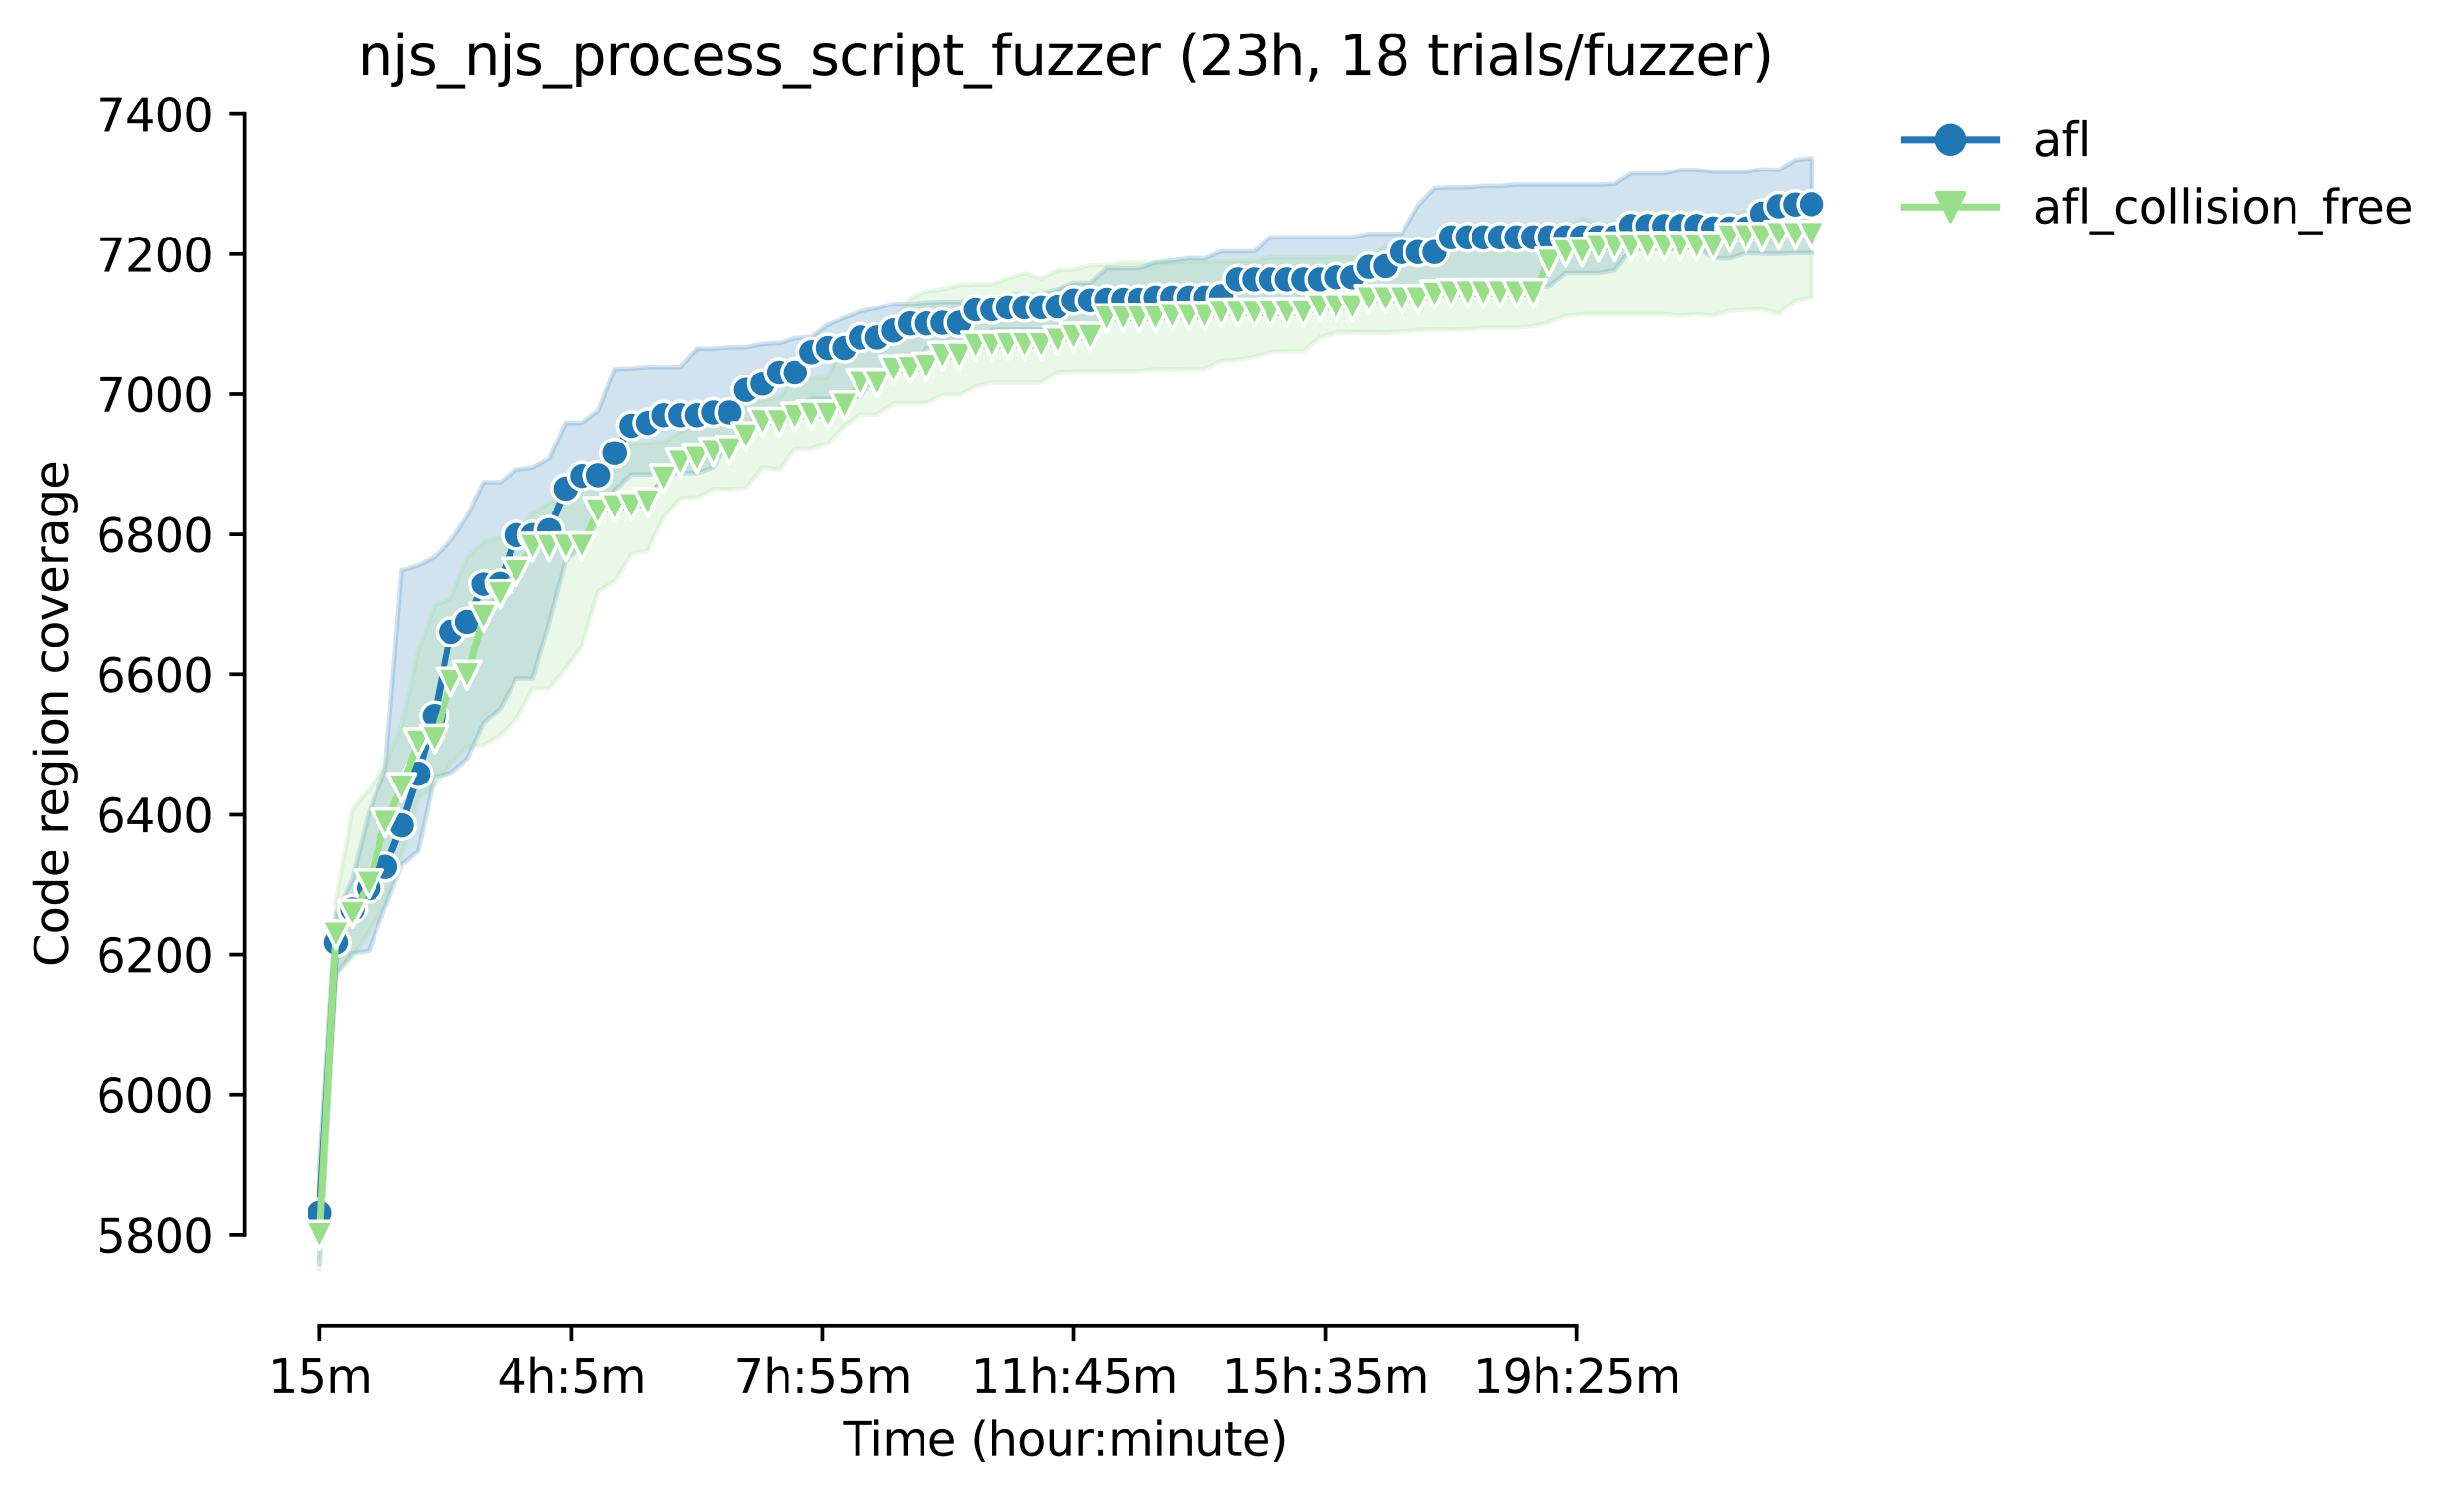 <?xml version="1.0" encoding="utf-8" standalone="no"?>
<!DOCTYPE svg PUBLIC "-//W3C//DTD SVG 1.1//EN"
  "http://www.w3.org/Graphics/SVG/1.1/DTD/svg11.dtd">
<svg height="325.986pt" version="1.1" viewBox="0 0 536.183 325.986" width="536.183pt" xmlns="http://www.w3.org/2000/svg" xmlns:xlink="http://www.w3.org/1999/xlink">
 <defs>
  <style type="text/css">*{stroke-linecap:butt;stroke-linejoin:round;}</style>
 </defs>
 <g id="figure_1">
  <g id="patch_1">
   <path d="M 0 325.986 
L 536.183 325.986 
L 536.183 0 
L 0 0 
z
" style="fill:#ffffff;"/>
  </g>
  <g id="axes_1">
   <g id="patch_2">
    <path d="M 53.328 288.43 
L 410.448 288.43 
L 410.448 22.318 
L 53.328 22.318 
z
" style="fill:#ffffff;"/>
   </g>
   <g id="PolyCollection_1">
    <defs>
     <path d="M 69.561 -72.67 
L 69.561 -50.719 
L 73.128 -113.981 
L 76.696 -118.554 
L 80.264 -119.012 
L 83.831 -128.615 
L 87.399 -137.762 
L 90.967 -140.658 
L 94.534 -156.969 
L 98.102 -157.731 
L 101.67 -160.78 
L 105.237 -168.554 
L 108.805 -171.756 
L 112.372 -178.31 
L 115.94 -178.31 
L 119.508 -190.505 
L 123.075 -204.073 
L 126.643 -207.274 
L 130.211 -212.304 
L 133.778 -219.316 
L 137.346 -222.67 
L 140.913 -222.67 
L 144.481 -222.67 
L 148.049 -222.975 
L 151.616 -222.975 
L 155.184 -224.194 
L 158.752 -229.682 
L 162.319 -232.579 
L 165.887 -237.152 
L 169.455 -237.152 
L 173.022 -237.609 
L 176.59 -239.133 
L 180.157 -239.133 
L 183.725 -239.591 
L 187.293 -239.591 
L 190.86 -244.926 
L 194.428 -245.231 
L 197.996 -245.536 
L 201.563 -250.261 
L 205.131 -250.261 
L 208.699 -250.261 
L 212.266 -251.328 
L 215.834 -254.225 
L 219.401 -254.225 
L 222.969 -254.225 
L 226.537 -254.225 
L 230.104 -254.225 
L 233.672 -254.225 
L 237.24 -254.225 
L 240.807 -256.969 
L 244.375 -256.969 
L 247.942 -256.969 
L 251.51 -256.969 
L 255.078 -256.969 
L 258.645 -256.969 
L 262.213 -257.426 
L 265.781 -258.341 
L 269.348 -259.408 
L 272.916 -259.408 
L 276.484 -259.408 
L 280.051 -259.408 
L 283.619 -259.865 
L 287.186 -260.017 
L 290.754 -260.322 
L 294.322 -261.237 
L 297.889 -261.389 
L 301.457 -261.389 
L 305.025 -261.389 
L 308.592 -263.066 
L 312.16 -263.066 
L 315.727 -263.524 
L 319.295 -263.524 
L 322.863 -263.524 
L 326.43 -263.524 
L 329.998 -263.524 
L 333.566 -263.676 
L 337.133 -263.676 
L 340.701 -266.572 
L 344.269 -266.572 
L 347.836 -266.572 
L 351.404 -267.182 
L 354.971 -271.755 
L 358.539 -271.755 
L 362.107 -271.755 
L 365.674 -271.755 
L 369.242 -272.365 
L 372.81 -269.774 
L 376.377 -269.774 
L 379.945 -270.913 
L 383.513 -270.764 
L 387.08 -270.764 
L 390.648 -270.917 
L 394.215 -270.917 
L 394.215 -291.572 
L 394.215 -291.572 
L 390.648 -291.191 
L 387.08 -288.981 
L 383.513 -289.133 
L 379.945 -288.6 
L 376.377 -288.6 
L 372.81 -288.6 
L 369.242 -288.981 
L 365.674 -288.981 
L 362.107 -288.219 
L 358.539 -288.219 
L 354.971 -288.219 
L 351.404 -285.932 
L 347.836 -285.78 
L 344.269 -285.78 
L 340.701 -285.78 
L 337.133 -285.78 
L 333.566 -285.78 
L 329.998 -285.78 
L 326.43 -285.475 
L 322.863 -285.475 
L 319.295 -285.17 
L 315.727 -285.17 
L 312.16 -285.017 
L 308.592 -281.206 
L 305.025 -275.109 
L 301.457 -275.109 
L 297.889 -275.109 
L 294.322 -274.347 
L 290.754 -274.347 
L 287.186 -274.347 
L 283.619 -274.347 
L 280.051 -274.347 
L 276.484 -274.347 
L 272.916 -271.298 
L 269.348 -271.298 
L 265.781 -271.298 
L 262.213 -269.774 
L 258.645 -269.774 
L 255.078 -269.316 
L 251.51 -268.859 
L 247.942 -267.639 
L 244.375 -267.639 
L 240.807 -267.639 
L 237.24 -264.438 
L 233.672 -264.438 
L 230.104 -263.066 
L 226.537 -261.999 
L 222.969 -261.999 
L 219.401 -261.999 
L 215.834 -260.627 
L 212.266 -260.627 
L 208.699 -260.322 
L 205.131 -260.322 
L 201.563 -260.17 
L 197.996 -259.865 
L 194.428 -259.865 
L 190.86 -258.95 
L 187.293 -258.188 
L 183.725 -256.816 
L 180.157 -255.292 
L 176.59 -252.7 
L 173.022 -252.396 
L 169.455 -251.328 
L 165.887 -251.176 
L 162.319 -250.414 
L 158.752 -250.414 
L 155.184 -250.109 
L 151.616 -250.109 
L 148.049 -246.146 
L 144.481 -246.146 
L 140.913 -246.146 
L 137.346 -245.841 
L 133.778 -245.688 
L 130.211 -236.542 
L 126.643 -233.95 
L 123.075 -233.95 
L 119.508 -226.176 
L 115.94 -224.194 
L 112.372 -223.737 
L 108.805 -220.993 
L 105.237 -220.993 
L 101.67 -213.676 
L 98.102 -208.341 
L 94.534 -204.835 
L 90.967 -203.005 
L 87.399 -201.938 
L 83.831 -158.493 
L 80.264 -149.195 
L 76.696 -134.713 
L 73.128 -127.091 
L 69.561 -72.67 
z
" id="m77bb8a48c4" style="stroke:#1f77b4;stroke-opacity:0.2;"/>
    </defs>
    <g clip-path="url(#p10fe3f9a11)">
     <use style="fill:#1f77b4;fill-opacity:0.2;stroke:#1f77b4;stroke-opacity:0.2;" x="0" xlink:href="#m77bb8a48c4" y="325.986"/>
    </g>
   </g>
   <g id="PolyCollection_2">
    <defs>
     <path d="M 69.561 -69.85 
L 69.561 -49.652 
L 73.128 -114.362 
L 76.696 -117.64 
L 80.264 -123.204 
L 83.831 -129.53 
L 87.399 -139.896 
L 90.967 -152.091 
L 94.534 -155.037 
L 98.102 -159.623 
L 101.67 -163.524 
L 105.237 -163.753 
L 108.805 -165.887 
L 112.372 -169.469 
L 115.94 -176.176 
L 119.508 -176.176 
L 123.075 -180.521 
L 126.643 -185.475 
L 130.211 -197.213 
L 133.778 -199.423 
L 137.346 -205.521 
L 140.913 -206.207 
L 144.481 -213.371 
L 148.049 -217.563 
L 151.616 -217.716 
L 155.184 -219.545 
L 158.752 -219.469 
L 162.319 -219.774 
L 165.887 -224.194 
L 169.455 -223.737 
L 173.022 -228.234 
L 176.59 -228.31 
L 180.157 -229.53 
L 183.725 -233.341 
L 187.293 -235.78 
L 190.86 -235.78 
L 194.428 -238.219 
L 197.996 -238.219 
L 201.563 -238.285 
L 205.131 -239.972 
L 208.699 -239.972 
L 212.266 -241.877 
L 215.834 -242.716 
L 219.401 -242.716 
L 222.969 -242.716 
L 226.537 -242.699 
L 230.104 -245.078 
L 233.672 -245.155 
L 237.24 -245.155 
L 240.807 -245.155 
L 244.375 -245.231 
L 247.942 -245.231 
L 251.51 -245.764 
L 255.078 -245.688 
L 258.645 -245.764 
L 262.213 -245.764 
L 265.781 -247.518 
L 269.348 -247.746 
L 272.916 -248.356 
L 276.484 -249.423 
L 280.051 -249.575 
L 283.619 -249.575 
L 287.186 -252.624 
L 290.754 -253.615 
L 294.322 -253.691 
L 297.889 -253.691 
L 301.457 -253.615 
L 305.025 -253.844 
L 308.592 -254.149 
L 312.16 -254.301 
L 315.727 -254.225 
L 319.295 -254.301 
L 322.863 -254.682 
L 326.43 -254.682 
L 329.998 -254.682 
L 333.566 -254.987 
L 337.133 -255.825 
L 340.701 -257.195 
L 344.269 -257.578 
L 347.836 -257.578 
L 351.404 -257.578 
L 354.971 -257.578 
L 358.539 -257.578 
L 362.107 -257.578 
L 365.674 -257.274 
L 369.242 -257.578 
L 372.81 -257.274 
L 376.377 -258.341 
L 379.945 -258.569 
L 383.513 -258.646 
L 387.08 -257.731 
L 390.648 -260.627 
L 394.215 -261.389 
L 394.215 -280.749 
L 394.215 -280.749 
L 390.648 -280.749 
L 387.08 -280.006 
L 383.513 -280.597 
L 379.945 -279.911 
L 376.377 -279.301 
L 372.81 -278.767 
L 369.242 -277.929 
L 365.674 -277.969 
L 362.107 -277.929 
L 358.539 -277.853 
L 354.971 -277.727 
L 351.404 -277.7 
L 347.836 -277.167 
L 344.269 -278.463 
L 340.701 -276.938 
L 337.133 -275.033 
L 333.566 -275.033 
L 329.998 -275.033 
L 326.43 -272.899 
L 322.863 -272.899 
L 319.295 -272.899 
L 315.727 -272.822 
L 312.16 -272.822 
L 308.592 -272.441 
L 305.025 -272.441 
L 301.457 -272.441 
L 297.889 -269.926 
L 294.322 -269.926 
L 290.754 -269.926 
L 287.186 -269.926 
L 283.619 -269.926 
L 280.051 -269.926 
L 276.484 -269.926 
L 272.916 -269.24 
L 269.348 -269.088 
L 265.781 -269.088 
L 262.213 -269.088 
L 258.645 -269.088 
L 255.078 -268.859 
L 251.51 -268.863 
L 247.942 -268.783 
L 244.375 -268.783 
L 240.807 -268.249 
L 237.24 -268.249 
L 233.672 -267.258 
L 230.104 -267.258 
L 226.537 -265.353 
L 222.969 -266.496 
L 219.401 -265.429 
L 215.834 -264.133 
L 212.266 -264.133 
L 208.699 -263.981 
L 205.131 -262.99 
L 201.563 -262.609 
L 197.996 -261.085 
L 194.428 -255.597 
L 190.86 -255.597 
L 187.293 -252.7 
L 183.725 -252.548 
L 180.157 -243.783 
L 176.59 -243.63 
L 173.022 -243.63 
L 169.455 -239.438 
L 165.887 -238.905 
L 162.319 -237.38 
L 158.752 -235.33 
L 155.184 -234.713 
L 151.616 -233.341 
L 148.049 -232.121 
L 144.481 -229.911 
L 140.913 -229.454 
L 137.346 -229.225 
L 133.778 -228.615 
L 130.211 -224.347 
L 126.643 -221.146 
L 123.075 -217.563 
L 119.508 -216.725 
L 115.94 -214.286 
L 112.372 -209.637 
L 108.805 -209.027 
L 105.237 -208.036 
L 101.67 -204.758 
L 98.102 -195.688 
L 94.534 -194.24 
L 90.967 -184.179 
L 87.399 -168.021 
L 83.831 -159.408 
L 80.264 -154.225 
L 76.696 -149.957 
L 73.128 -130.107 
L 69.561 -69.85 
z
" id="m93f1492e52" style="stroke:#98df8a;stroke-opacity:0.2;"/>
    </defs>
    <g clip-path="url(#p10fe3f9a11)">
     <use style="fill:#98df8a;fill-opacity:0.2;stroke:#98df8a;stroke-opacity:0.2;" x="0" xlink:href="#m93f1492e52" y="325.986"/>
    </g>
   </g>
   <g id="matplotlib.axis_1">
    <g id="xtick_1">
     <g id="line2d_1">
      <defs>
       <path d="M 0 0 
L 0 3.5 
" id="m033d27ff15" style="stroke:#000000;stroke-width:0.8;"/>
      </defs>
      <g>
       <use style="stroke:#000000;stroke-width:0.8;" x="69.561" xlink:href="#m033d27ff15" y="288.43"/>
      </g>
     </g>
     <g id="text_1">
      <!-- 15m -->
      <g transform="translate(58.328 303.029)scale(0.1 -0.1)">
       <defs>
        <path d="M 794 531 
L 1825 531 
L 1825 4091 
L 703 3866 
L 703 4441 
L 1819 4666 
L 2450 4666 
L 2450 531 
L 3481 531 
L 3481 0 
L 794 0 
L 794 531 
z
" id="DejaVuSans-31" transform="scale(0.016)"/>
        <path d="M 691 4666 
L 3169 4666 
L 3169 4134 
L 1269 4134 
L 1269 2991 
Q 1406 3038 1543 3061 
Q 1681 3084 1819 3084 
Q 2600 3084 3056 2656 
Q 3513 2228 3513 1497 
Q 3513 744 3044 326 
Q 2575 -91 1722 -91 
Q 1428 -91 1123 -41 
Q 819 9 494 109 
L 494 744 
Q 775 591 1075 516 
Q 1375 441 1709 441 
Q 2250 441 2565 725 
Q 2881 1009 2881 1497 
Q 2881 1984 2565 2268 
Q 2250 2553 1709 2553 
Q 1456 2553 1204 2497 
Q 953 2441 691 2322 
L 691 4666 
z
" id="DejaVuSans-35" transform="scale(0.016)"/>
        <path d="M 3328 2828 
Q 3544 3216 3844 3400 
Q 4144 3584 4550 3584 
Q 5097 3584 5394 3201 
Q 5691 2819 5691 2113 
L 5691 0 
L 5113 0 
L 5113 2094 
Q 5113 2597 4934 2840 
Q 4756 3084 4391 3084 
Q 3944 3084 3684 2787 
Q 3425 2491 3425 1978 
L 3425 0 
L 2847 0 
L 2847 2094 
Q 2847 2600 2669 2842 
Q 2491 3084 2119 3084 
Q 1678 3084 1418 2786 
Q 1159 2488 1159 1978 
L 1159 0 
L 581 0 
L 581 3500 
L 1159 3500 
L 1159 2956 
Q 1356 3278 1631 3431 
Q 1906 3584 2284 3584 
Q 2666 3584 2933 3390 
Q 3200 3197 3328 2828 
z
" id="DejaVuSans-6d" transform="scale(0.016)"/>
       </defs>
       <use xlink:href="#DejaVuSans-31"/>
       <use x="63.623" xlink:href="#DejaVuSans-35"/>
       <use x="127.246" xlink:href="#DejaVuSans-6d"/>
      </g>
     </g>
    </g>
    <g id="xtick_2">
     <g id="line2d_2">
      <g>
       <use style="stroke:#000000;stroke-width:0.8;" x="124.265" xlink:href="#m033d27ff15" y="288.43"/>
      </g>
     </g>
     <g id="text_2">
      <!-- 4h:5m -->
      <g transform="translate(108.179 303.029)scale(0.1 -0.1)">
       <defs>
        <path d="M 2419 4116 
L 825 1625 
L 2419 1625 
L 2419 4116 
z
M 2253 4666 
L 3047 4666 
L 3047 1625 
L 3713 1625 
L 3713 1100 
L 3047 1100 
L 3047 0 
L 2419 0 
L 2419 1100 
L 313 1100 
L 313 1709 
L 2253 4666 
z
" id="DejaVuSans-34" transform="scale(0.016)"/>
        <path d="M 3513 2113 
L 3513 0 
L 2938 0 
L 2938 2094 
Q 2938 2591 2744 2837 
Q 2550 3084 2163 3084 
Q 1697 3084 1428 2787 
Q 1159 2491 1159 1978 
L 1159 0 
L 581 0 
L 581 4863 
L 1159 4863 
L 1159 2956 
Q 1366 3272 1645 3428 
Q 1925 3584 2291 3584 
Q 2894 3584 3203 3211 
Q 3513 2838 3513 2113 
z
" id="DejaVuSans-68" transform="scale(0.016)"/>
        <path d="M 750 794 
L 1409 794 
L 1409 0 
L 750 0 
L 750 794 
z
M 750 3309 
L 1409 3309 
L 1409 2516 
L 750 2516 
L 750 3309 
z
" id="DejaVuSans-3a" transform="scale(0.016)"/>
       </defs>
       <use xlink:href="#DejaVuSans-34"/>
       <use x="63.623" xlink:href="#DejaVuSans-68"/>
       <use x="127.002" xlink:href="#DejaVuSans-3a"/>
       <use x="160.693" xlink:href="#DejaVuSans-35"/>
       <use x="224.316" xlink:href="#DejaVuSans-6d"/>
      </g>
     </g>
    </g>
    <g id="xtick_3">
     <g id="line2d_3">
      <g>
       <use style="stroke:#000000;stroke-width:0.8;" x="178.968" xlink:href="#m033d27ff15" y="288.43"/>
      </g>
     </g>
     <g id="text_3">
      <!-- 7h:55m -->
      <g transform="translate(159.701 303.029)scale(0.1 -0.1)">
       <defs>
        <path d="M 525 4666 
L 3525 4666 
L 3525 4397 
L 1831 0 
L 1172 0 
L 2766 4134 
L 525 4134 
L 525 4666 
z
" id="DejaVuSans-37" transform="scale(0.016)"/>
       </defs>
       <use xlink:href="#DejaVuSans-37"/>
       <use x="63.623" xlink:href="#DejaVuSans-68"/>
       <use x="127.002" xlink:href="#DejaVuSans-3a"/>
       <use x="160.693" xlink:href="#DejaVuSans-35"/>
       <use x="224.316" xlink:href="#DejaVuSans-35"/>
       <use x="287.939" xlink:href="#DejaVuSans-6d"/>
      </g>
     </g>
    </g>
    <g id="xtick_4">
     <g id="line2d_4">
      <g>
       <use style="stroke:#000000;stroke-width:0.8;" x="233.672" xlink:href="#m033d27ff15" y="288.43"/>
      </g>
     </g>
     <g id="text_4">
      <!-- 11h:45m -->
      <g transform="translate(211.224 303.029)scale(0.1 -0.1)">
       <use xlink:href="#DejaVuSans-31"/>
       <use x="63.623" xlink:href="#DejaVuSans-31"/>
       <use x="127.246" xlink:href="#DejaVuSans-68"/>
       <use x="190.625" xlink:href="#DejaVuSans-3a"/>
       <use x="224.316" xlink:href="#DejaVuSans-34"/>
       <use x="287.939" xlink:href="#DejaVuSans-35"/>
       <use x="351.562" xlink:href="#DejaVuSans-6d"/>
      </g>
     </g>
    </g>
    <g id="xtick_5">
     <g id="line2d_5">
      <g>
       <use style="stroke:#000000;stroke-width:0.8;" x="288.376" xlink:href="#m033d27ff15" y="288.43"/>
      </g>
     </g>
     <g id="text_5">
      <!-- 15h:35m -->
      <g transform="translate(265.927 303.029)scale(0.1 -0.1)">
       <defs>
        <path d="M 2597 2516 
Q 3050 2419 3304 2112 
Q 3559 1806 3559 1356 
Q 3559 666 3084 287 
Q 2609 -91 1734 -91 
Q 1441 -91 1130 -33 
Q 819 25 488 141 
L 488 750 
Q 750 597 1062 519 
Q 1375 441 1716 441 
Q 2309 441 2620 675 
Q 2931 909 2931 1356 
Q 2931 1769 2642 2001 
Q 2353 2234 1838 2234 
L 1294 2234 
L 1294 2753 
L 1863 2753 
Q 2328 2753 2575 2939 
Q 2822 3125 2822 3475 
Q 2822 3834 2567 4026 
Q 2313 4219 1838 4219 
Q 1578 4219 1281 4162 
Q 984 4106 628 3988 
L 628 4550 
Q 988 4650 1302 4700 
Q 1616 4750 1894 4750 
Q 2613 4750 3031 4423 
Q 3450 4097 3450 3541 
Q 3450 3153 3228 2886 
Q 3006 2619 2597 2516 
z
" id="DejaVuSans-33" transform="scale(0.016)"/>
       </defs>
       <use xlink:href="#DejaVuSans-31"/>
       <use x="63.623" xlink:href="#DejaVuSans-35"/>
       <use x="127.246" xlink:href="#DejaVuSans-68"/>
       <use x="190.625" xlink:href="#DejaVuSans-3a"/>
       <use x="224.316" xlink:href="#DejaVuSans-33"/>
       <use x="287.939" xlink:href="#DejaVuSans-35"/>
       <use x="351.562" xlink:href="#DejaVuSans-6d"/>
      </g>
     </g>
    </g>
    <g id="xtick_6">
     <g id="line2d_6">
      <g>
       <use style="stroke:#000000;stroke-width:0.8;" x="343.079" xlink:href="#m033d27ff15" y="288.43"/>
      </g>
     </g>
     <g id="text_6">
      <!-- 19h:25m -->
      <g transform="translate(320.631 303.029)scale(0.1 -0.1)">
       <defs>
        <path d="M 703 97 
L 703 672 
Q 941 559 1184 500 
Q 1428 441 1663 441 
Q 2288 441 2617 861 
Q 2947 1281 2994 2138 
Q 2813 1869 2534 1725 
Q 2256 1581 1919 1581 
Q 1219 1581 811 2004 
Q 403 2428 403 3163 
Q 403 3881 828 4315 
Q 1253 4750 1959 4750 
Q 2769 4750 3195 4129 
Q 3622 3509 3622 2328 
Q 3622 1225 3098 567 
Q 2575 -91 1691 -91 
Q 1453 -91 1209 -44 
Q 966 3 703 97 
z
M 1959 2075 
Q 2384 2075 2632 2365 
Q 2881 2656 2881 3163 
Q 2881 3666 2632 3958 
Q 2384 4250 1959 4250 
Q 1534 4250 1286 3958 
Q 1038 3666 1038 3163 
Q 1038 2656 1286 2365 
Q 1534 2075 1959 2075 
z
" id="DejaVuSans-39" transform="scale(0.016)"/>
        <path d="M 1228 531 
L 3431 531 
L 3431 0 
L 469 0 
L 469 531 
Q 828 903 1448 1529 
Q 2069 2156 2228 2338 
Q 2531 2678 2651 2914 
Q 2772 3150 2772 3378 
Q 2772 3750 2511 3984 
Q 2250 4219 1831 4219 
Q 1534 4219 1204 4116 
Q 875 4013 500 3803 
L 500 4441 
Q 881 4594 1212 4672 
Q 1544 4750 1819 4750 
Q 2544 4750 2975 4387 
Q 3406 4025 3406 3419 
Q 3406 3131 3298 2873 
Q 3191 2616 2906 2266 
Q 2828 2175 2409 1742 
Q 1991 1309 1228 531 
z
" id="DejaVuSans-32" transform="scale(0.016)"/>
       </defs>
       <use xlink:href="#DejaVuSans-31"/>
       <use x="63.623" xlink:href="#DejaVuSans-39"/>
       <use x="127.246" xlink:href="#DejaVuSans-68"/>
       <use x="190.625" xlink:href="#DejaVuSans-3a"/>
       <use x="224.316" xlink:href="#DejaVuSans-32"/>
       <use x="287.939" xlink:href="#DejaVuSans-35"/>
       <use x="351.562" xlink:href="#DejaVuSans-6d"/>
      </g>
     </g>
    </g>
    <g id="text_7">
     <!-- Time (hour:minute) -->
     <g transform="translate(183.481 316.707)scale(0.1 -0.1)">
      <defs>
       <path d="M -19 4666 
L 3928 4666 
L 3928 4134 
L 2272 4134 
L 2272 0 
L 1638 0 
L 1638 4134 
L -19 4134 
L -19 4666 
z
" id="DejaVuSans-54" transform="scale(0.016)"/>
       <path d="M 603 3500 
L 1178 3500 
L 1178 0 
L 603 0 
L 603 3500 
z
M 603 4863 
L 1178 4863 
L 1178 4134 
L 603 4134 
L 603 4863 
z
" id="DejaVuSans-69" transform="scale(0.016)"/>
       <path d="M 3597 1894 
L 3597 1613 
L 953 1613 
Q 991 1019 1311 708 
Q 1631 397 2203 397 
Q 2534 397 2845 478 
Q 3156 559 3463 722 
L 3463 178 
Q 3153 47 2828 -22 
Q 2503 -91 2169 -91 
Q 1331 -91 842 396 
Q 353 884 353 1716 
Q 353 2575 817 3079 
Q 1281 3584 2069 3584 
Q 2775 3584 3186 3129 
Q 3597 2675 3597 1894 
z
M 3022 2063 
Q 3016 2534 2758 2815 
Q 2500 3097 2075 3097 
Q 1594 3097 1305 2825 
Q 1016 2553 972 2059 
L 3022 2063 
z
" id="DejaVuSans-65" transform="scale(0.016)"/>
       <path id="DejaVuSans-20" transform="scale(0.016)"/>
       <path d="M 1984 4856 
Q 1566 4138 1362 3434 
Q 1159 2731 1159 2009 
Q 1159 1288 1364 580 
Q 1569 -128 1984 -844 
L 1484 -844 
Q 1016 -109 783 600 
Q 550 1309 550 2009 
Q 550 2706 781 3412 
Q 1013 4119 1484 4856 
L 1984 4856 
z
" id="DejaVuSans-28" transform="scale(0.016)"/>
       <path d="M 1959 3097 
Q 1497 3097 1228 2736 
Q 959 2375 959 1747 
Q 959 1119 1226 758 
Q 1494 397 1959 397 
Q 2419 397 2687 759 
Q 2956 1122 2956 1747 
Q 2956 2369 2687 2733 
Q 2419 3097 1959 3097 
z
M 1959 3584 
Q 2709 3584 3137 3096 
Q 3566 2609 3566 1747 
Q 3566 888 3137 398 
Q 2709 -91 1959 -91 
Q 1206 -91 779 398 
Q 353 888 353 1747 
Q 353 2609 779 3096 
Q 1206 3584 1959 3584 
z
" id="DejaVuSans-6f" transform="scale(0.016)"/>
       <path d="M 544 1381 
L 544 3500 
L 1119 3500 
L 1119 1403 
Q 1119 906 1312 657 
Q 1506 409 1894 409 
Q 2359 409 2629 706 
Q 2900 1003 2900 1516 
L 2900 3500 
L 3475 3500 
L 3475 0 
L 2900 0 
L 2900 538 
Q 2691 219 2414 64 
Q 2138 -91 1772 -91 
Q 1169 -91 856 284 
Q 544 659 544 1381 
z
M 1991 3584 
L 1991 3584 
z
" id="DejaVuSans-75" transform="scale(0.016)"/>
       <path d="M 2631 2963 
Q 2534 3019 2420 3045 
Q 2306 3072 2169 3072 
Q 1681 3072 1420 2755 
Q 1159 2438 1159 1844 
L 1159 0 
L 581 0 
L 581 3500 
L 1159 3500 
L 1159 2956 
Q 1341 3275 1631 3429 
Q 1922 3584 2338 3584 
Q 2397 3584 2469 3576 
Q 2541 3569 2628 3553 
L 2631 2963 
z
" id="DejaVuSans-72" transform="scale(0.016)"/>
       <path d="M 3513 2113 
L 3513 0 
L 2938 0 
L 2938 2094 
Q 2938 2591 2744 2837 
Q 2550 3084 2163 3084 
Q 1697 3084 1428 2787 
Q 1159 2491 1159 1978 
L 1159 0 
L 581 0 
L 581 3500 
L 1159 3500 
L 1159 2956 
Q 1366 3272 1645 3428 
Q 1925 3584 2291 3584 
Q 2894 3584 3203 3211 
Q 3513 2838 3513 2113 
z
" id="DejaVuSans-6e" transform="scale(0.016)"/>
       <path d="M 1172 4494 
L 1172 3500 
L 2356 3500 
L 2356 3053 
L 1172 3053 
L 1172 1153 
Q 1172 725 1289 603 
Q 1406 481 1766 481 
L 2356 481 
L 2356 0 
L 1766 0 
Q 1100 0 847 248 
Q 594 497 594 1153 
L 594 3053 
L 172 3053 
L 172 3500 
L 594 3500 
L 594 4494 
L 1172 4494 
z
" id="DejaVuSans-74" transform="scale(0.016)"/>
       <path d="M 513 4856 
L 1013 4856 
Q 1481 4119 1714 3412 
Q 1947 2706 1947 2009 
Q 1947 1309 1714 600 
Q 1481 -109 1013 -844 
L 513 -844 
Q 928 -128 1133 580 
Q 1338 1288 1338 2009 
Q 1338 2731 1133 3434 
Q 928 4138 513 4856 
z
" id="DejaVuSans-29" transform="scale(0.016)"/>
      </defs>
      <use xlink:href="#DejaVuSans-54"/>
      <use x="57.959" xlink:href="#DejaVuSans-69"/>
      <use x="85.742" xlink:href="#DejaVuSans-6d"/>
      <use x="183.154" xlink:href="#DejaVuSans-65"/>
      <use x="244.678" xlink:href="#DejaVuSans-20"/>
      <use x="276.465" xlink:href="#DejaVuSans-28"/>
      <use x="315.479" xlink:href="#DejaVuSans-68"/>
      <use x="378.857" xlink:href="#DejaVuSans-6f"/>
      <use x="440.039" xlink:href="#DejaVuSans-75"/>
      <use x="503.418" xlink:href="#DejaVuSans-72"/>
      <use x="542.781" xlink:href="#DejaVuSans-3a"/>
      <use x="576.473" xlink:href="#DejaVuSans-6d"/>
      <use x="673.885" xlink:href="#DejaVuSans-69"/>
      <use x="701.668" xlink:href="#DejaVuSans-6e"/>
      <use x="765.047" xlink:href="#DejaVuSans-75"/>
      <use x="828.426" xlink:href="#DejaVuSans-74"/>
      <use x="867.635" xlink:href="#DejaVuSans-65"/>
      <use x="929.158" xlink:href="#DejaVuSans-29"/>
     </g>
    </g>
   </g>
   <g id="matplotlib.axis_2">
    <g id="ytick_1">
     <g id="line2d_7">
      <defs>
       <path d="M 0 0 
L -3.5 0 
" id="mc4d52bd96c" style="stroke:#000000;stroke-width:0.8;"/>
      </defs>
      <g>
       <use style="stroke:#000000;stroke-width:0.8;" x="53.328" xlink:href="#mc4d52bd96c" y="268.712"/>
      </g>
     </g>
     <g id="text_8">
      <!-- 5800 -->
      <g transform="translate(20.878 272.511)scale(0.1 -0.1)">
       <defs>
        <path d="M 2034 2216 
Q 1584 2216 1326 1975 
Q 1069 1734 1069 1313 
Q 1069 891 1326 650 
Q 1584 409 2034 409 
Q 2484 409 2743 651 
Q 3003 894 3003 1313 
Q 3003 1734 2745 1975 
Q 2488 2216 2034 2216 
z
M 1403 2484 
Q 997 2584 770 2862 
Q 544 3141 544 3541 
Q 544 4100 942 4425 
Q 1341 4750 2034 4750 
Q 2731 4750 3128 4425 
Q 3525 4100 3525 3541 
Q 3525 3141 3298 2862 
Q 3072 2584 2669 2484 
Q 3125 2378 3379 2068 
Q 3634 1759 3634 1313 
Q 3634 634 3220 271 
Q 2806 -91 2034 -91 
Q 1263 -91 848 271 
Q 434 634 434 1313 
Q 434 1759 690 2068 
Q 947 2378 1403 2484 
z
M 1172 3481 
Q 1172 3119 1398 2916 
Q 1625 2713 2034 2713 
Q 2441 2713 2670 2916 
Q 2900 3119 2900 3481 
Q 2900 3844 2670 4047 
Q 2441 4250 2034 4250 
Q 1625 4250 1398 4047 
Q 1172 3844 1172 3481 
z
" id="DejaVuSans-38" transform="scale(0.016)"/>
        <path d="M 2034 4250 
Q 1547 4250 1301 3770 
Q 1056 3291 1056 2328 
Q 1056 1369 1301 889 
Q 1547 409 2034 409 
Q 2525 409 2770 889 
Q 3016 1369 3016 2328 
Q 3016 3291 2770 3770 
Q 2525 4250 2034 4250 
z
M 2034 4750 
Q 2819 4750 3233 4129 
Q 3647 3509 3647 2328 
Q 3647 1150 3233 529 
Q 2819 -91 2034 -91 
Q 1250 -91 836 529 
Q 422 1150 422 2328 
Q 422 3509 836 4129 
Q 1250 4750 2034 4750 
z
" id="DejaVuSans-30" transform="scale(0.016)"/>
       </defs>
       <use xlink:href="#DejaVuSans-35"/>
       <use x="63.623" xlink:href="#DejaVuSans-38"/>
       <use x="127.246" xlink:href="#DejaVuSans-30"/>
       <use x="190.869" xlink:href="#DejaVuSans-30"/>
      </g>
     </g>
    </g>
    <g id="ytick_2">
     <g id="line2d_8">
      <g>
       <use style="stroke:#000000;stroke-width:0.8;" x="53.328" xlink:href="#mc4d52bd96c" y="238.224"/>
      </g>
     </g>
     <g id="text_9">
      <!-- 6000 -->
      <g transform="translate(20.878 242.024)scale(0.1 -0.1)">
       <defs>
        <path d="M 2113 2584 
Q 1688 2584 1439 2293 
Q 1191 2003 1191 1497 
Q 1191 994 1439 701 
Q 1688 409 2113 409 
Q 2538 409 2786 701 
Q 3034 994 3034 1497 
Q 3034 2003 2786 2293 
Q 2538 2584 2113 2584 
z
M 3366 4563 
L 3366 3988 
Q 3128 4100 2886 4159 
Q 2644 4219 2406 4219 
Q 1781 4219 1451 3797 
Q 1122 3375 1075 2522 
Q 1259 2794 1537 2939 
Q 1816 3084 2150 3084 
Q 2853 3084 3261 2657 
Q 3669 2231 3669 1497 
Q 3669 778 3244 343 
Q 2819 -91 2113 -91 
Q 1303 -91 875 529 
Q 447 1150 447 2328 
Q 447 3434 972 4092 
Q 1497 4750 2381 4750 
Q 2619 4750 2861 4703 
Q 3103 4656 3366 4563 
z
" id="DejaVuSans-36" transform="scale(0.016)"/>
       </defs>
       <use xlink:href="#DejaVuSans-36"/>
       <use x="63.623" xlink:href="#DejaVuSans-30"/>
       <use x="127.246" xlink:href="#DejaVuSans-30"/>
       <use x="190.869" xlink:href="#DejaVuSans-30"/>
      </g>
     </g>
    </g>
    <g id="ytick_3">
     <g id="line2d_9">
      <g>
       <use style="stroke:#000000;stroke-width:0.8;" x="53.328" xlink:href="#mc4d52bd96c" y="207.737"/>
      </g>
     </g>
     <g id="text_10">
      <!-- 6200 -->
      <g transform="translate(20.878 211.536)scale(0.1 -0.1)">
       <use xlink:href="#DejaVuSans-36"/>
       <use x="63.623" xlink:href="#DejaVuSans-32"/>
       <use x="127.246" xlink:href="#DejaVuSans-30"/>
       <use x="190.869" xlink:href="#DejaVuSans-30"/>
      </g>
     </g>
    </g>
    <g id="ytick_4">
     <g id="line2d_10">
      <g>
       <use style="stroke:#000000;stroke-width:0.8;" x="53.328" xlink:href="#mc4d52bd96c" y="177.249"/>
      </g>
     </g>
     <g id="text_11">
      <!-- 6400 -->
      <g transform="translate(20.878 181.048)scale(0.1 -0.1)">
       <use xlink:href="#DejaVuSans-36"/>
       <use x="63.623" xlink:href="#DejaVuSans-34"/>
       <use x="127.246" xlink:href="#DejaVuSans-30"/>
       <use x="190.869" xlink:href="#DejaVuSans-30"/>
      </g>
     </g>
    </g>
    <g id="ytick_5">
     <g id="line2d_11">
      <g>
       <use style="stroke:#000000;stroke-width:0.8;" x="53.328" xlink:href="#mc4d52bd96c" y="146.761"/>
      </g>
     </g>
     <g id="text_12">
      <!-- 6600 -->
      <g transform="translate(20.878 150.561)scale(0.1 -0.1)">
       <use xlink:href="#DejaVuSans-36"/>
       <use x="63.623" xlink:href="#DejaVuSans-36"/>
       <use x="127.246" xlink:href="#DejaVuSans-30"/>
       <use x="190.869" xlink:href="#DejaVuSans-30"/>
      </g>
     </g>
    </g>
    <g id="ytick_6">
     <g id="line2d_12">
      <g>
       <use style="stroke:#000000;stroke-width:0.8;" x="53.328" xlink:href="#mc4d52bd96c" y="116.274"/>
      </g>
     </g>
     <g id="text_13">
      <!-- 6800 -->
      <g transform="translate(20.878 120.073)scale(0.1 -0.1)">
       <use xlink:href="#DejaVuSans-36"/>
       <use x="63.623" xlink:href="#DejaVuSans-38"/>
       <use x="127.246" xlink:href="#DejaVuSans-30"/>
       <use x="190.869" xlink:href="#DejaVuSans-30"/>
      </g>
     </g>
    </g>
    <g id="ytick_7">
     <g id="line2d_13">
      <g>
       <use style="stroke:#000000;stroke-width:0.8;" x="53.328" xlink:href="#mc4d52bd96c" y="85.786"/>
      </g>
     </g>
     <g id="text_14">
      <!-- 7000 -->
      <g transform="translate(20.878 89.585)scale(0.1 -0.1)">
       <use xlink:href="#DejaVuSans-37"/>
       <use x="63.623" xlink:href="#DejaVuSans-30"/>
       <use x="127.246" xlink:href="#DejaVuSans-30"/>
       <use x="190.869" xlink:href="#DejaVuSans-30"/>
      </g>
     </g>
    </g>
    <g id="ytick_8">
     <g id="line2d_14">
      <g>
       <use style="stroke:#000000;stroke-width:0.8;" x="53.328" xlink:href="#mc4d52bd96c" y="55.298"/>
      </g>
     </g>
     <g id="text_15">
      <!-- 7200 -->
      <g transform="translate(20.878 59.097)scale(0.1 -0.1)">
       <use xlink:href="#DejaVuSans-37"/>
       <use x="63.623" xlink:href="#DejaVuSans-32"/>
       <use x="127.246" xlink:href="#DejaVuSans-30"/>
       <use x="190.869" xlink:href="#DejaVuSans-30"/>
      </g>
     </g>
    </g>
    <g id="ytick_9">
     <g id="line2d_15">
      <g>
       <use style="stroke:#000000;stroke-width:0.8;" x="53.328" xlink:href="#mc4d52bd96c" y="24.81"/>
      </g>
     </g>
     <g id="text_16">
      <!-- 7400 -->
      <g transform="translate(20.878 28.61)scale(0.1 -0.1)">
       <use xlink:href="#DejaVuSans-37"/>
       <use x="63.623" xlink:href="#DejaVuSans-34"/>
       <use x="127.246" xlink:href="#DejaVuSans-30"/>
       <use x="190.869" xlink:href="#DejaVuSans-30"/>
      </g>
     </g>
    </g>
    <g id="text_17">
     <!-- Code region coverage -->
     <g transform="translate(14.798 210.38)rotate(-90)scale(0.1 -0.1)">
      <defs>
       <path d="M 4122 4306 
L 4122 3641 
Q 3803 3938 3442 4084 
Q 3081 4231 2675 4231 
Q 1875 4231 1450 3742 
Q 1025 3253 1025 2328 
Q 1025 1406 1450 917 
Q 1875 428 2675 428 
Q 3081 428 3442 575 
Q 3803 722 4122 1019 
L 4122 359 
Q 3791 134 3420 21 
Q 3050 -91 2638 -91 
Q 1578 -91 968 557 
Q 359 1206 359 2328 
Q 359 3453 968 4101 
Q 1578 4750 2638 4750 
Q 3056 4750 3426 4639 
Q 3797 4528 4122 4306 
z
" id="DejaVuSans-43" transform="scale(0.016)"/>
       <path d="M 2906 2969 
L 2906 4863 
L 3481 4863 
L 3481 0 
L 2906 0 
L 2906 525 
Q 2725 213 2448 61 
Q 2172 -91 1784 -91 
Q 1150 -91 751 415 
Q 353 922 353 1747 
Q 353 2572 751 3078 
Q 1150 3584 1784 3584 
Q 2172 3584 2448 3432 
Q 2725 3281 2906 2969 
z
M 947 1747 
Q 947 1113 1208 752 
Q 1469 391 1925 391 
Q 2381 391 2643 752 
Q 2906 1113 2906 1747 
Q 2906 2381 2643 2742 
Q 2381 3103 1925 3103 
Q 1469 3103 1208 2742 
Q 947 2381 947 1747 
z
" id="DejaVuSans-64" transform="scale(0.016)"/>
       <path d="M 2906 1791 
Q 2906 2416 2648 2759 
Q 2391 3103 1925 3103 
Q 1463 3103 1205 2759 
Q 947 2416 947 1791 
Q 947 1169 1205 825 
Q 1463 481 1925 481 
Q 2391 481 2648 825 
Q 2906 1169 2906 1791 
z
M 3481 434 
Q 3481 -459 3084 -895 
Q 2688 -1331 1869 -1331 
Q 1566 -1331 1297 -1286 
Q 1028 -1241 775 -1147 
L 775 -588 
Q 1028 -725 1275 -790 
Q 1522 -856 1778 -856 
Q 2344 -856 2625 -561 
Q 2906 -266 2906 331 
L 2906 616 
Q 2728 306 2450 153 
Q 2172 0 1784 0 
Q 1141 0 747 490 
Q 353 981 353 1791 
Q 353 2603 747 3093 
Q 1141 3584 1784 3584 
Q 2172 3584 2450 3431 
Q 2728 3278 2906 2969 
L 2906 3500 
L 3481 3500 
L 3481 434 
z
" id="DejaVuSans-67" transform="scale(0.016)"/>
       <path d="M 3122 3366 
L 3122 2828 
Q 2878 2963 2633 3030 
Q 2388 3097 2138 3097 
Q 1578 3097 1268 2742 
Q 959 2388 959 1747 
Q 959 1106 1268 751 
Q 1578 397 2138 397 
Q 2388 397 2633 464 
Q 2878 531 3122 666 
L 3122 134 
Q 2881 22 2623 -34 
Q 2366 -91 2075 -91 
Q 1284 -91 818 406 
Q 353 903 353 1747 
Q 353 2603 823 3093 
Q 1294 3584 2113 3584 
Q 2378 3584 2631 3529 
Q 2884 3475 3122 3366 
z
" id="DejaVuSans-63" transform="scale(0.016)"/>
       <path d="M 191 3500 
L 800 3500 
L 1894 563 
L 2988 3500 
L 3597 3500 
L 2284 0 
L 1503 0 
L 191 3500 
z
" id="DejaVuSans-76" transform="scale(0.016)"/>
       <path d="M 2194 1759 
Q 1497 1759 1228 1600 
Q 959 1441 959 1056 
Q 959 750 1161 570 
Q 1363 391 1709 391 
Q 2188 391 2477 730 
Q 2766 1069 2766 1631 
L 2766 1759 
L 2194 1759 
z
M 3341 1997 
L 3341 0 
L 2766 0 
L 2766 531 
Q 2569 213 2275 61 
Q 1981 -91 1556 -91 
Q 1019 -91 701 211 
Q 384 513 384 1019 
Q 384 1609 779 1909 
Q 1175 2209 1959 2209 
L 2766 2209 
L 2766 2266 
Q 2766 2663 2505 2880 
Q 2244 3097 1772 3097 
Q 1472 3097 1187 3025 
Q 903 2953 641 2809 
L 641 3341 
Q 956 3463 1253 3523 
Q 1550 3584 1831 3584 
Q 2591 3584 2966 3190 
Q 3341 2797 3341 1997 
z
" id="DejaVuSans-61" transform="scale(0.016)"/>
      </defs>
      <use xlink:href="#DejaVuSans-43"/>
      <use x="69.824" xlink:href="#DejaVuSans-6f"/>
      <use x="131.006" xlink:href="#DejaVuSans-64"/>
      <use x="194.482" xlink:href="#DejaVuSans-65"/>
      <use x="256.006" xlink:href="#DejaVuSans-20"/>
      <use x="287.793" xlink:href="#DejaVuSans-72"/>
      <use x="326.656" xlink:href="#DejaVuSans-65"/>
      <use x="388.18" xlink:href="#DejaVuSans-67"/>
      <use x="451.656" xlink:href="#DejaVuSans-69"/>
      <use x="479.439" xlink:href="#DejaVuSans-6f"/>
      <use x="540.621" xlink:href="#DejaVuSans-6e"/>
      <use x="604" xlink:href="#DejaVuSans-20"/>
      <use x="635.787" xlink:href="#DejaVuSans-63"/>
      <use x="690.768" xlink:href="#DejaVuSans-6f"/>
      <use x="751.949" xlink:href="#DejaVuSans-76"/>
      <use x="811.129" xlink:href="#DejaVuSans-65"/>
      <use x="872.652" xlink:href="#DejaVuSans-72"/>
      <use x="913.766" xlink:href="#DejaVuSans-61"/>
      <use x="975.045" xlink:href="#DejaVuSans-67"/>
      <use x="1038.521" xlink:href="#DejaVuSans-65"/>
     </g>
    </g>
   </g>
   <g id="line2d_16">
    <path clip-path="url(#p10fe3f9a11)" d="M 69.561 263.987 
L 73.128 205.145 
L 76.696 197.828 
L 80.264 193.255 
L 83.831 188.682 
L 87.399 179.536 
L 90.967 168.408 
L 94.534 155.755 
L 98.102 137.463 
L 101.67 135.328 
L 105.237 127.097 
L 108.805 126.944 
L 112.372 116.426 
L 115.94 116.426 
L 119.508 115.359 
L 123.075 106.365 
L 126.643 103.621 
L 130.211 103.469 
L 133.778 98.591 
L 137.346 92.646 
L 140.913 92.036 
L 144.481 90.359 
L 148.049 90.359 
L 151.616 90.359 
L 155.184 89.749 
L 158.752 89.749 
L 162.319 84.871 
L 165.887 83.499 
L 169.455 81.06 
L 173.022 81.06 
L 176.59 76.64 
L 180.157 75.725 
L 183.725 75.725 
L 187.293 73.438 
L 190.86 73.438 
L 194.428 71.914 
L 197.996 70.39 
L 201.563 70.39 
L 205.131 70.237 
L 208.699 70.237 
L 212.266 67.341 
L 215.834 67.341 
L 219.401 66.884 
L 222.969 66.884 
L 226.537 66.884 
L 230.104 66.731 
L 233.672 65.359 
L 237.24 65.359 
L 240.807 65.207 
L 244.375 65.207 
L 247.942 65.207 
L 251.51 64.749 
L 255.078 64.749 
L 258.645 64.749 
L 262.213 64.749 
L 265.781 64.445 
L 269.348 60.786 
L 272.916 60.786 
L 276.484 60.786 
L 280.051 60.786 
L 283.619 60.786 
L 287.186 60.786 
L 290.754 60.329 
L 294.322 60.329 
L 297.889 58.042 
L 301.457 57.89 
L 305.025 54.841 
L 308.592 54.841 
L 312.16 54.841 
L 315.727 51.64 
L 319.295 51.64 
L 322.863 51.64 
L 326.43 51.64 
L 329.998 51.64 
L 333.566 51.64 
L 337.133 51.64 
L 340.701 51.64 
L 344.269 51.64 
L 347.836 51.64 
L 351.404 51.64 
L 354.971 49.201 
L 358.539 49.201 
L 362.107 49.201 
L 365.674 49.201 
L 369.242 49.201 
L 372.81 49.734 
L 376.377 49.734 
L 379.945 49.734 
L 383.513 46.533 
L 387.08 44.932 
L 390.648 44.551 
L 394.215 44.475 
" style="fill:none;stroke:#1f77b4;stroke-linecap:square;stroke-width:1.5;"/>
    <defs>
     <path d="M 0 3 
C 0.796 3 1.559 2.684 2.121 2.121 
C 2.684 1.559 3 0.796 3 0 
C 3 -0.796 2.684 -1.559 2.121 -2.121 
C 1.559 -2.684 0.796 -3 0 -3 
C -0.796 -3 -1.559 -2.684 -2.121 -2.121 
C -2.684 -1.559 -3 -0.796 -3 0 
C -3 0.796 -2.684 1.559 -2.121 2.121 
C -1.559 2.684 -0.796 3 0 3 
z
" id="meb99e4d902" style="stroke:#ffffff;stroke-width:0.75;"/>
    </defs>
    <g clip-path="url(#p10fe3f9a11)">
     <use style="fill:#1f77b4;stroke:#ffffff;stroke-width:0.75;" x="69.561" xlink:href="#meb99e4d902" y="263.987"/>
     <use style="fill:#1f77b4;stroke:#ffffff;stroke-width:0.75;" x="73.128" xlink:href="#meb99e4d902" y="205.145"/>
     <use style="fill:#1f77b4;stroke:#ffffff;stroke-width:0.75;" x="76.696" xlink:href="#meb99e4d902" y="197.828"/>
     <use style="fill:#1f77b4;stroke:#ffffff;stroke-width:0.75;" x="80.264" xlink:href="#meb99e4d902" y="193.255"/>
     <use style="fill:#1f77b4;stroke:#ffffff;stroke-width:0.75;" x="83.831" xlink:href="#meb99e4d902" y="188.682"/>
     <use style="fill:#1f77b4;stroke:#ffffff;stroke-width:0.75;" x="87.399" xlink:href="#meb99e4d902" y="179.536"/>
     <use style="fill:#1f77b4;stroke:#ffffff;stroke-width:0.75;" x="90.967" xlink:href="#meb99e4d902" y="168.408"/>
     <use style="fill:#1f77b4;stroke:#ffffff;stroke-width:0.75;" x="94.534" xlink:href="#meb99e4d902" y="155.755"/>
     <use style="fill:#1f77b4;stroke:#ffffff;stroke-width:0.75;" x="98.102" xlink:href="#meb99e4d902" y="137.463"/>
     <use style="fill:#1f77b4;stroke:#ffffff;stroke-width:0.75;" x="101.67" xlink:href="#meb99e4d902" y="135.328"/>
     <use style="fill:#1f77b4;stroke:#ffffff;stroke-width:0.75;" x="105.237" xlink:href="#meb99e4d902" y="127.097"/>
     <use style="fill:#1f77b4;stroke:#ffffff;stroke-width:0.75;" x="108.805" xlink:href="#meb99e4d902" y="126.944"/>
     <use style="fill:#1f77b4;stroke:#ffffff;stroke-width:0.75;" x="112.372" xlink:href="#meb99e4d902" y="116.426"/>
     <use style="fill:#1f77b4;stroke:#ffffff;stroke-width:0.75;" x="115.94" xlink:href="#meb99e4d902" y="116.426"/>
     <use style="fill:#1f77b4;stroke:#ffffff;stroke-width:0.75;" x="119.508" xlink:href="#meb99e4d902" y="115.359"/>
     <use style="fill:#1f77b4;stroke:#ffffff;stroke-width:0.75;" x="123.075" xlink:href="#meb99e4d902" y="106.365"/>
     <use style="fill:#1f77b4;stroke:#ffffff;stroke-width:0.75;" x="126.643" xlink:href="#meb99e4d902" y="103.621"/>
     <use style="fill:#1f77b4;stroke:#ffffff;stroke-width:0.75;" x="130.211" xlink:href="#meb99e4d902" y="103.469"/>
     <use style="fill:#1f77b4;stroke:#ffffff;stroke-width:0.75;" x="133.778" xlink:href="#meb99e4d902" y="98.591"/>
     <use style="fill:#1f77b4;stroke:#ffffff;stroke-width:0.75;" x="137.346" xlink:href="#meb99e4d902" y="92.646"/>
     <use style="fill:#1f77b4;stroke:#ffffff;stroke-width:0.75;" x="140.913" xlink:href="#meb99e4d902" y="92.036"/>
     <use style="fill:#1f77b4;stroke:#ffffff;stroke-width:0.75;" x="144.481" xlink:href="#meb99e4d902" y="90.359"/>
     <use style="fill:#1f77b4;stroke:#ffffff;stroke-width:0.75;" x="148.049" xlink:href="#meb99e4d902" y="90.359"/>
     <use style="fill:#1f77b4;stroke:#ffffff;stroke-width:0.75;" x="151.616" xlink:href="#meb99e4d902" y="90.359"/>
     <use style="fill:#1f77b4;stroke:#ffffff;stroke-width:0.75;" x="155.184" xlink:href="#meb99e4d902" y="89.749"/>
     <use style="fill:#1f77b4;stroke:#ffffff;stroke-width:0.75;" x="158.752" xlink:href="#meb99e4d902" y="89.749"/>
     <use style="fill:#1f77b4;stroke:#ffffff;stroke-width:0.75;" x="162.319" xlink:href="#meb99e4d902" y="84.871"/>
     <use style="fill:#1f77b4;stroke:#ffffff;stroke-width:0.75;" x="165.887" xlink:href="#meb99e4d902" y="83.499"/>
     <use style="fill:#1f77b4;stroke:#ffffff;stroke-width:0.75;" x="169.455" xlink:href="#meb99e4d902" y="81.06"/>
     <use style="fill:#1f77b4;stroke:#ffffff;stroke-width:0.75;" x="173.022" xlink:href="#meb99e4d902" y="81.06"/>
     <use style="fill:#1f77b4;stroke:#ffffff;stroke-width:0.75;" x="176.59" xlink:href="#meb99e4d902" y="76.64"/>
     <use style="fill:#1f77b4;stroke:#ffffff;stroke-width:0.75;" x="180.157" xlink:href="#meb99e4d902" y="75.725"/>
     <use style="fill:#1f77b4;stroke:#ffffff;stroke-width:0.75;" x="183.725" xlink:href="#meb99e4d902" y="75.725"/>
     <use style="fill:#1f77b4;stroke:#ffffff;stroke-width:0.75;" x="187.293" xlink:href="#meb99e4d902" y="73.438"/>
     <use style="fill:#1f77b4;stroke:#ffffff;stroke-width:0.75;" x="190.86" xlink:href="#meb99e4d902" y="73.438"/>
     <use style="fill:#1f77b4;stroke:#ffffff;stroke-width:0.75;" x="194.428" xlink:href="#meb99e4d902" y="71.914"/>
     <use style="fill:#1f77b4;stroke:#ffffff;stroke-width:0.75;" x="197.996" xlink:href="#meb99e4d902" y="70.39"/>
     <use style="fill:#1f77b4;stroke:#ffffff;stroke-width:0.75;" x="201.563" xlink:href="#meb99e4d902" y="70.39"/>
     <use style="fill:#1f77b4;stroke:#ffffff;stroke-width:0.75;" x="205.131" xlink:href="#meb99e4d902" y="70.237"/>
     <use style="fill:#1f77b4;stroke:#ffffff;stroke-width:0.75;" x="208.699" xlink:href="#meb99e4d902" y="70.237"/>
     <use style="fill:#1f77b4;stroke:#ffffff;stroke-width:0.75;" x="212.266" xlink:href="#meb99e4d902" y="67.341"/>
     <use style="fill:#1f77b4;stroke:#ffffff;stroke-width:0.75;" x="215.834" xlink:href="#meb99e4d902" y="67.341"/>
     <use style="fill:#1f77b4;stroke:#ffffff;stroke-width:0.75;" x="219.401" xlink:href="#meb99e4d902" y="66.884"/>
     <use style="fill:#1f77b4;stroke:#ffffff;stroke-width:0.75;" x="222.969" xlink:href="#meb99e4d902" y="66.884"/>
     <use style="fill:#1f77b4;stroke:#ffffff;stroke-width:0.75;" x="226.537" xlink:href="#meb99e4d902" y="66.884"/>
     <use style="fill:#1f77b4;stroke:#ffffff;stroke-width:0.75;" x="230.104" xlink:href="#meb99e4d902" y="66.731"/>
     <use style="fill:#1f77b4;stroke:#ffffff;stroke-width:0.75;" x="233.672" xlink:href="#meb99e4d902" y="65.359"/>
     <use style="fill:#1f77b4;stroke:#ffffff;stroke-width:0.75;" x="237.24" xlink:href="#meb99e4d902" y="65.359"/>
     <use style="fill:#1f77b4;stroke:#ffffff;stroke-width:0.75;" x="240.807" xlink:href="#meb99e4d902" y="65.207"/>
     <use style="fill:#1f77b4;stroke:#ffffff;stroke-width:0.75;" x="244.375" xlink:href="#meb99e4d902" y="65.207"/>
     <use style="fill:#1f77b4;stroke:#ffffff;stroke-width:0.75;" x="247.942" xlink:href="#meb99e4d902" y="65.207"/>
     <use style="fill:#1f77b4;stroke:#ffffff;stroke-width:0.75;" x="251.51" xlink:href="#meb99e4d902" y="64.749"/>
     <use style="fill:#1f77b4;stroke:#ffffff;stroke-width:0.75;" x="255.078" xlink:href="#meb99e4d902" y="64.749"/>
     <use style="fill:#1f77b4;stroke:#ffffff;stroke-width:0.75;" x="258.645" xlink:href="#meb99e4d902" y="64.749"/>
     <use style="fill:#1f77b4;stroke:#ffffff;stroke-width:0.75;" x="262.213" xlink:href="#meb99e4d902" y="64.749"/>
     <use style="fill:#1f77b4;stroke:#ffffff;stroke-width:0.75;" x="265.781" xlink:href="#meb99e4d902" y="64.445"/>
     <use style="fill:#1f77b4;stroke:#ffffff;stroke-width:0.75;" x="269.348" xlink:href="#meb99e4d902" y="60.786"/>
     <use style="fill:#1f77b4;stroke:#ffffff;stroke-width:0.75;" x="272.916" xlink:href="#meb99e4d902" y="60.786"/>
     <use style="fill:#1f77b4;stroke:#ffffff;stroke-width:0.75;" x="276.484" xlink:href="#meb99e4d902" y="60.786"/>
     <use style="fill:#1f77b4;stroke:#ffffff;stroke-width:0.75;" x="280.051" xlink:href="#meb99e4d902" y="60.786"/>
     <use style="fill:#1f77b4;stroke:#ffffff;stroke-width:0.75;" x="283.619" xlink:href="#meb99e4d902" y="60.786"/>
     <use style="fill:#1f77b4;stroke:#ffffff;stroke-width:0.75;" x="287.186" xlink:href="#meb99e4d902" y="60.786"/>
     <use style="fill:#1f77b4;stroke:#ffffff;stroke-width:0.75;" x="290.754" xlink:href="#meb99e4d902" y="60.329"/>
     <use style="fill:#1f77b4;stroke:#ffffff;stroke-width:0.75;" x="294.322" xlink:href="#meb99e4d902" y="60.329"/>
     <use style="fill:#1f77b4;stroke:#ffffff;stroke-width:0.75;" x="297.889" xlink:href="#meb99e4d902" y="58.042"/>
     <use style="fill:#1f77b4;stroke:#ffffff;stroke-width:0.75;" x="301.457" xlink:href="#meb99e4d902" y="57.89"/>
     <use style="fill:#1f77b4;stroke:#ffffff;stroke-width:0.75;" x="305.025" xlink:href="#meb99e4d902" y="54.841"/>
     <use style="fill:#1f77b4;stroke:#ffffff;stroke-width:0.75;" x="308.592" xlink:href="#meb99e4d902" y="54.841"/>
     <use style="fill:#1f77b4;stroke:#ffffff;stroke-width:0.75;" x="312.16" xlink:href="#meb99e4d902" y="54.841"/>
     <use style="fill:#1f77b4;stroke:#ffffff;stroke-width:0.75;" x="315.727" xlink:href="#meb99e4d902" y="51.64"/>
     <use style="fill:#1f77b4;stroke:#ffffff;stroke-width:0.75;" x="319.295" xlink:href="#meb99e4d902" y="51.64"/>
     <use style="fill:#1f77b4;stroke:#ffffff;stroke-width:0.75;" x="322.863" xlink:href="#meb99e4d902" y="51.64"/>
     <use style="fill:#1f77b4;stroke:#ffffff;stroke-width:0.75;" x="326.43" xlink:href="#meb99e4d902" y="51.64"/>
     <use style="fill:#1f77b4;stroke:#ffffff;stroke-width:0.75;" x="329.998" xlink:href="#meb99e4d902" y="51.64"/>
     <use style="fill:#1f77b4;stroke:#ffffff;stroke-width:0.75;" x="333.566" xlink:href="#meb99e4d902" y="51.64"/>
     <use style="fill:#1f77b4;stroke:#ffffff;stroke-width:0.75;" x="337.133" xlink:href="#meb99e4d902" y="51.64"/>
     <use style="fill:#1f77b4;stroke:#ffffff;stroke-width:0.75;" x="340.701" xlink:href="#meb99e4d902" y="51.64"/>
     <use style="fill:#1f77b4;stroke:#ffffff;stroke-width:0.75;" x="344.269" xlink:href="#meb99e4d902" y="51.64"/>
     <use style="fill:#1f77b4;stroke:#ffffff;stroke-width:0.75;" x="347.836" xlink:href="#meb99e4d902" y="51.64"/>
     <use style="fill:#1f77b4;stroke:#ffffff;stroke-width:0.75;" x="351.404" xlink:href="#meb99e4d902" y="51.64"/>
     <use style="fill:#1f77b4;stroke:#ffffff;stroke-width:0.75;" x="354.971" xlink:href="#meb99e4d902" y="49.201"/>
     <use style="fill:#1f77b4;stroke:#ffffff;stroke-width:0.75;" x="358.539" xlink:href="#meb99e4d902" y="49.201"/>
     <use style="fill:#1f77b4;stroke:#ffffff;stroke-width:0.75;" x="362.107" xlink:href="#meb99e4d902" y="49.201"/>
     <use style="fill:#1f77b4;stroke:#ffffff;stroke-width:0.75;" x="365.674" xlink:href="#meb99e4d902" y="49.201"/>
     <use style="fill:#1f77b4;stroke:#ffffff;stroke-width:0.75;" x="369.242" xlink:href="#meb99e4d902" y="49.201"/>
     <use style="fill:#1f77b4;stroke:#ffffff;stroke-width:0.75;" x="372.81" xlink:href="#meb99e4d902" y="49.734"/>
     <use style="fill:#1f77b4;stroke:#ffffff;stroke-width:0.75;" x="376.377" xlink:href="#meb99e4d902" y="49.734"/>
     <use style="fill:#1f77b4;stroke:#ffffff;stroke-width:0.75;" x="379.945" xlink:href="#meb99e4d902" y="49.734"/>
     <use style="fill:#1f77b4;stroke:#ffffff;stroke-width:0.75;" x="383.513" xlink:href="#meb99e4d902" y="46.533"/>
     <use style="fill:#1f77b4;stroke:#ffffff;stroke-width:0.75;" x="387.08" xlink:href="#meb99e4d902" y="44.932"/>
     <use style="fill:#1f77b4;stroke:#ffffff;stroke-width:0.75;" x="390.648" xlink:href="#meb99e4d902" y="44.551"/>
     <use style="fill:#1f77b4;stroke:#ffffff;stroke-width:0.75;" x="394.215" xlink:href="#meb99e4d902" y="44.475"/>
    </g>
   </g>
   <g id="line2d_17">
    <path clip-path="url(#p10fe3f9a11)" d="M 69.561 268.788 
L 73.128 203.468 
L 76.696 198.895 
L 80.264 192.34 
L 83.831 179.002 
L 87.399 171.38 
L 90.967 161.7 
L 94.534 160.938 
L 98.102 148.438 
L 101.67 146.99 
L 105.237 134.261 
L 108.805 129.383 
L 112.372 124.429 
L 115.94 119.018 
L 119.508 119.018 
L 123.075 118.941 
L 126.643 118.941 
L 130.211 111.319 
L 133.778 110.405 
L 137.346 110.176 
L 140.913 109.414 
L 144.481 104.231 
L 148.049 100.725 
L 151.616 99.886 
L 155.184 98.362 
L 158.752 97.981 
L 162.319 95.008 
L 165.887 91.883 
L 169.455 91.883 
L 173.022 90.74 
L 176.59 90.283 
L 180.157 90.283 
L 183.725 88.301 
L 187.293 83.347 
L 190.86 83.347 
L 194.428 80.451 
L 197.996 80.298 
L 201.563 79.841 
L 205.131 77.478 
L 208.699 77.402 
L 212.266 75.268 
L 215.834 75.268 
L 219.401 75.115 
L 222.969 75.115 
L 226.537 75.115 
L 230.104 74.124 
L 233.672 73.362 
L 237.24 73.362 
L 240.807 69.323 
L 244.375 69.246 
L 247.942 69.246 
L 251.51 69.246 
L 255.078 68.789 
L 258.645 68.789 
L 262.213 68.789 
L 265.781 68.103 
L 269.348 68.103 
L 272.916 68.103 
L 276.484 68.027 
L 280.051 68.027 
L 283.619 68.027 
L 287.186 66.884 
L 290.754 66.884 
L 294.322 66.884 
L 297.889 65.13 
L 301.457 65.13 
L 305.025 65.13 
L 308.592 65.13 
L 312.16 64.14 
L 315.727 63.835 
L 319.295 63.835 
L 322.863 63.835 
L 326.43 63.835 
L 329.998 63.835 
L 333.566 63.835 
L 337.133 56.975 
L 340.701 54.917 
L 344.269 54.841 
L 347.836 53.774 
L 351.404 53.698 
L 354.971 53.698 
L 358.539 53.621 
L 362.107 53.621 
L 365.674 53.621 
L 369.242 53.621 
L 372.81 53.621 
L 376.377 51.716 
L 379.945 51.64 
L 383.513 51.64 
L 387.08 51.182 
L 390.648 51.182 
L 394.215 51.182 
" style="fill:none;stroke:#98df8a;stroke-linecap:square;stroke-width:1.5;"/>
    <defs>
     <path d="M -0 3 
L 3 -3 
L -3 -3 
z
" id="m133b103ea4" style="stroke:#ffffff;stroke-linejoin:miter;stroke-width:0.75;"/>
    </defs>
    <g clip-path="url(#p10fe3f9a11)">
     <use style="fill:#98df8a;stroke:#ffffff;stroke-linejoin:miter;stroke-width:0.75;" x="69.561" xlink:href="#m133b103ea4" y="268.788"/>
     <use style="fill:#98df8a;stroke:#ffffff;stroke-linejoin:miter;stroke-width:0.75;" x="73.128" xlink:href="#m133b103ea4" y="203.468"/>
     <use style="fill:#98df8a;stroke:#ffffff;stroke-linejoin:miter;stroke-width:0.75;" x="76.696" xlink:href="#m133b103ea4" y="198.895"/>
     <use style="fill:#98df8a;stroke:#ffffff;stroke-linejoin:miter;stroke-width:0.75;" x="80.264" xlink:href="#m133b103ea4" y="192.34"/>
     <use style="fill:#98df8a;stroke:#ffffff;stroke-linejoin:miter;stroke-width:0.75;" x="83.831" xlink:href="#m133b103ea4" y="179.002"/>
     <use style="fill:#98df8a;stroke:#ffffff;stroke-linejoin:miter;stroke-width:0.75;" x="87.399" xlink:href="#m133b103ea4" y="171.38"/>
     <use style="fill:#98df8a;stroke:#ffffff;stroke-linejoin:miter;stroke-width:0.75;" x="90.967" xlink:href="#m133b103ea4" y="161.7"/>
     <use style="fill:#98df8a;stroke:#ffffff;stroke-linejoin:miter;stroke-width:0.75;" x="94.534" xlink:href="#m133b103ea4" y="160.938"/>
     <use style="fill:#98df8a;stroke:#ffffff;stroke-linejoin:miter;stroke-width:0.75;" x="98.102" xlink:href="#m133b103ea4" y="148.438"/>
     <use style="fill:#98df8a;stroke:#ffffff;stroke-linejoin:miter;stroke-width:0.75;" x="101.67" xlink:href="#m133b103ea4" y="146.99"/>
     <use style="fill:#98df8a;stroke:#ffffff;stroke-linejoin:miter;stroke-width:0.75;" x="105.237" xlink:href="#m133b103ea4" y="134.261"/>
     <use style="fill:#98df8a;stroke:#ffffff;stroke-linejoin:miter;stroke-width:0.75;" x="108.805" xlink:href="#m133b103ea4" y="129.383"/>
     <use style="fill:#98df8a;stroke:#ffffff;stroke-linejoin:miter;stroke-width:0.75;" x="112.372" xlink:href="#m133b103ea4" y="124.429"/>
     <use style="fill:#98df8a;stroke:#ffffff;stroke-linejoin:miter;stroke-width:0.75;" x="115.94" xlink:href="#m133b103ea4" y="119.018"/>
     <use style="fill:#98df8a;stroke:#ffffff;stroke-linejoin:miter;stroke-width:0.75;" x="119.508" xlink:href="#m133b103ea4" y="119.018"/>
     <use style="fill:#98df8a;stroke:#ffffff;stroke-linejoin:miter;stroke-width:0.75;" x="123.075" xlink:href="#m133b103ea4" y="118.941"/>
     <use style="fill:#98df8a;stroke:#ffffff;stroke-linejoin:miter;stroke-width:0.75;" x="126.643" xlink:href="#m133b103ea4" y="118.941"/>
     <use style="fill:#98df8a;stroke:#ffffff;stroke-linejoin:miter;stroke-width:0.75;" x="130.211" xlink:href="#m133b103ea4" y="111.319"/>
     <use style="fill:#98df8a;stroke:#ffffff;stroke-linejoin:miter;stroke-width:0.75;" x="133.778" xlink:href="#m133b103ea4" y="110.405"/>
     <use style="fill:#98df8a;stroke:#ffffff;stroke-linejoin:miter;stroke-width:0.75;" x="137.346" xlink:href="#m133b103ea4" y="110.176"/>
     <use style="fill:#98df8a;stroke:#ffffff;stroke-linejoin:miter;stroke-width:0.75;" x="140.913" xlink:href="#m133b103ea4" y="109.414"/>
     <use style="fill:#98df8a;stroke:#ffffff;stroke-linejoin:miter;stroke-width:0.75;" x="144.481" xlink:href="#m133b103ea4" y="104.231"/>
     <use style="fill:#98df8a;stroke:#ffffff;stroke-linejoin:miter;stroke-width:0.75;" x="148.049" xlink:href="#m133b103ea4" y="100.725"/>
     <use style="fill:#98df8a;stroke:#ffffff;stroke-linejoin:miter;stroke-width:0.75;" x="151.616" xlink:href="#m133b103ea4" y="99.886"/>
     <use style="fill:#98df8a;stroke:#ffffff;stroke-linejoin:miter;stroke-width:0.75;" x="155.184" xlink:href="#m133b103ea4" y="98.362"/>
     <use style="fill:#98df8a;stroke:#ffffff;stroke-linejoin:miter;stroke-width:0.75;" x="158.752" xlink:href="#m133b103ea4" y="97.981"/>
     <use style="fill:#98df8a;stroke:#ffffff;stroke-linejoin:miter;stroke-width:0.75;" x="162.319" xlink:href="#m133b103ea4" y="95.008"/>
     <use style="fill:#98df8a;stroke:#ffffff;stroke-linejoin:miter;stroke-width:0.75;" x="165.887" xlink:href="#m133b103ea4" y="91.883"/>
     <use style="fill:#98df8a;stroke:#ffffff;stroke-linejoin:miter;stroke-width:0.75;" x="169.455" xlink:href="#m133b103ea4" y="91.883"/>
     <use style="fill:#98df8a;stroke:#ffffff;stroke-linejoin:miter;stroke-width:0.75;" x="173.022" xlink:href="#m133b103ea4" y="90.74"/>
     <use style="fill:#98df8a;stroke:#ffffff;stroke-linejoin:miter;stroke-width:0.75;" x="176.59" xlink:href="#m133b103ea4" y="90.283"/>
     <use style="fill:#98df8a;stroke:#ffffff;stroke-linejoin:miter;stroke-width:0.75;" x="180.157" xlink:href="#m133b103ea4" y="90.283"/>
     <use style="fill:#98df8a;stroke:#ffffff;stroke-linejoin:miter;stroke-width:0.75;" x="183.725" xlink:href="#m133b103ea4" y="88.301"/>
     <use style="fill:#98df8a;stroke:#ffffff;stroke-linejoin:miter;stroke-width:0.75;" x="187.293" xlink:href="#m133b103ea4" y="83.347"/>
     <use style="fill:#98df8a;stroke:#ffffff;stroke-linejoin:miter;stroke-width:0.75;" x="190.86" xlink:href="#m133b103ea4" y="83.347"/>
     <use style="fill:#98df8a;stroke:#ffffff;stroke-linejoin:miter;stroke-width:0.75;" x="194.428" xlink:href="#m133b103ea4" y="80.451"/>
     <use style="fill:#98df8a;stroke:#ffffff;stroke-linejoin:miter;stroke-width:0.75;" x="197.996" xlink:href="#m133b103ea4" y="80.298"/>
     <use style="fill:#98df8a;stroke:#ffffff;stroke-linejoin:miter;stroke-width:0.75;" x="201.563" xlink:href="#m133b103ea4" y="79.841"/>
     <use style="fill:#98df8a;stroke:#ffffff;stroke-linejoin:miter;stroke-width:0.75;" x="205.131" xlink:href="#m133b103ea4" y="77.478"/>
     <use style="fill:#98df8a;stroke:#ffffff;stroke-linejoin:miter;stroke-width:0.75;" x="208.699" xlink:href="#m133b103ea4" y="77.402"/>
     <use style="fill:#98df8a;stroke:#ffffff;stroke-linejoin:miter;stroke-width:0.75;" x="212.266" xlink:href="#m133b103ea4" y="75.268"/>
     <use style="fill:#98df8a;stroke:#ffffff;stroke-linejoin:miter;stroke-width:0.75;" x="215.834" xlink:href="#m133b103ea4" y="75.268"/>
     <use style="fill:#98df8a;stroke:#ffffff;stroke-linejoin:miter;stroke-width:0.75;" x="219.401" xlink:href="#m133b103ea4" y="75.115"/>
     <use style="fill:#98df8a;stroke:#ffffff;stroke-linejoin:miter;stroke-width:0.75;" x="222.969" xlink:href="#m133b103ea4" y="75.115"/>
     <use style="fill:#98df8a;stroke:#ffffff;stroke-linejoin:miter;stroke-width:0.75;" x="226.537" xlink:href="#m133b103ea4" y="75.115"/>
     <use style="fill:#98df8a;stroke:#ffffff;stroke-linejoin:miter;stroke-width:0.75;" x="230.104" xlink:href="#m133b103ea4" y="74.124"/>
     <use style="fill:#98df8a;stroke:#ffffff;stroke-linejoin:miter;stroke-width:0.75;" x="233.672" xlink:href="#m133b103ea4" y="73.362"/>
     <use style="fill:#98df8a;stroke:#ffffff;stroke-linejoin:miter;stroke-width:0.75;" x="237.24" xlink:href="#m133b103ea4" y="73.362"/>
     <use style="fill:#98df8a;stroke:#ffffff;stroke-linejoin:miter;stroke-width:0.75;" x="240.807" xlink:href="#m133b103ea4" y="69.323"/>
     <use style="fill:#98df8a;stroke:#ffffff;stroke-linejoin:miter;stroke-width:0.75;" x="244.375" xlink:href="#m133b103ea4" y="69.246"/>
     <use style="fill:#98df8a;stroke:#ffffff;stroke-linejoin:miter;stroke-width:0.75;" x="247.942" xlink:href="#m133b103ea4" y="69.246"/>
     <use style="fill:#98df8a;stroke:#ffffff;stroke-linejoin:miter;stroke-width:0.75;" x="251.51" xlink:href="#m133b103ea4" y="69.246"/>
     <use style="fill:#98df8a;stroke:#ffffff;stroke-linejoin:miter;stroke-width:0.75;" x="255.078" xlink:href="#m133b103ea4" y="68.789"/>
     <use style="fill:#98df8a;stroke:#ffffff;stroke-linejoin:miter;stroke-width:0.75;" x="258.645" xlink:href="#m133b103ea4" y="68.789"/>
     <use style="fill:#98df8a;stroke:#ffffff;stroke-linejoin:miter;stroke-width:0.75;" x="262.213" xlink:href="#m133b103ea4" y="68.789"/>
     <use style="fill:#98df8a;stroke:#ffffff;stroke-linejoin:miter;stroke-width:0.75;" x="265.781" xlink:href="#m133b103ea4" y="68.103"/>
     <use style="fill:#98df8a;stroke:#ffffff;stroke-linejoin:miter;stroke-width:0.75;" x="269.348" xlink:href="#m133b103ea4" y="68.103"/>
     <use style="fill:#98df8a;stroke:#ffffff;stroke-linejoin:miter;stroke-width:0.75;" x="272.916" xlink:href="#m133b103ea4" y="68.103"/>
     <use style="fill:#98df8a;stroke:#ffffff;stroke-linejoin:miter;stroke-width:0.75;" x="276.484" xlink:href="#m133b103ea4" y="68.027"/>
     <use style="fill:#98df8a;stroke:#ffffff;stroke-linejoin:miter;stroke-width:0.75;" x="280.051" xlink:href="#m133b103ea4" y="68.027"/>
     <use style="fill:#98df8a;stroke:#ffffff;stroke-linejoin:miter;stroke-width:0.75;" x="283.619" xlink:href="#m133b103ea4" y="68.027"/>
     <use style="fill:#98df8a;stroke:#ffffff;stroke-linejoin:miter;stroke-width:0.75;" x="287.186" xlink:href="#m133b103ea4" y="66.884"/>
     <use style="fill:#98df8a;stroke:#ffffff;stroke-linejoin:miter;stroke-width:0.75;" x="290.754" xlink:href="#m133b103ea4" y="66.884"/>
     <use style="fill:#98df8a;stroke:#ffffff;stroke-linejoin:miter;stroke-width:0.75;" x="294.322" xlink:href="#m133b103ea4" y="66.884"/>
     <use style="fill:#98df8a;stroke:#ffffff;stroke-linejoin:miter;stroke-width:0.75;" x="297.889" xlink:href="#m133b103ea4" y="65.13"/>
     <use style="fill:#98df8a;stroke:#ffffff;stroke-linejoin:miter;stroke-width:0.75;" x="301.457" xlink:href="#m133b103ea4" y="65.13"/>
     <use style="fill:#98df8a;stroke:#ffffff;stroke-linejoin:miter;stroke-width:0.75;" x="305.025" xlink:href="#m133b103ea4" y="65.13"/>
     <use style="fill:#98df8a;stroke:#ffffff;stroke-linejoin:miter;stroke-width:0.75;" x="308.592" xlink:href="#m133b103ea4" y="65.13"/>
     <use style="fill:#98df8a;stroke:#ffffff;stroke-linejoin:miter;stroke-width:0.75;" x="312.16" xlink:href="#m133b103ea4" y="64.14"/>
     <use style="fill:#98df8a;stroke:#ffffff;stroke-linejoin:miter;stroke-width:0.75;" x="315.727" xlink:href="#m133b103ea4" y="63.835"/>
     <use style="fill:#98df8a;stroke:#ffffff;stroke-linejoin:miter;stroke-width:0.75;" x="319.295" xlink:href="#m133b103ea4" y="63.835"/>
     <use style="fill:#98df8a;stroke:#ffffff;stroke-linejoin:miter;stroke-width:0.75;" x="322.863" xlink:href="#m133b103ea4" y="63.835"/>
     <use style="fill:#98df8a;stroke:#ffffff;stroke-linejoin:miter;stroke-width:0.75;" x="326.43" xlink:href="#m133b103ea4" y="63.835"/>
     <use style="fill:#98df8a;stroke:#ffffff;stroke-linejoin:miter;stroke-width:0.75;" x="329.998" xlink:href="#m133b103ea4" y="63.835"/>
     <use style="fill:#98df8a;stroke:#ffffff;stroke-linejoin:miter;stroke-width:0.75;" x="333.566" xlink:href="#m133b103ea4" y="63.835"/>
     <use style="fill:#98df8a;stroke:#ffffff;stroke-linejoin:miter;stroke-width:0.75;" x="337.133" xlink:href="#m133b103ea4" y="56.975"/>
     <use style="fill:#98df8a;stroke:#ffffff;stroke-linejoin:miter;stroke-width:0.75;" x="340.701" xlink:href="#m133b103ea4" y="54.917"/>
     <use style="fill:#98df8a;stroke:#ffffff;stroke-linejoin:miter;stroke-width:0.75;" x="344.269" xlink:href="#m133b103ea4" y="54.841"/>
     <use style="fill:#98df8a;stroke:#ffffff;stroke-linejoin:miter;stroke-width:0.75;" x="347.836" xlink:href="#m133b103ea4" y="53.774"/>
     <use style="fill:#98df8a;stroke:#ffffff;stroke-linejoin:miter;stroke-width:0.75;" x="351.404" xlink:href="#m133b103ea4" y="53.698"/>
     <use style="fill:#98df8a;stroke:#ffffff;stroke-linejoin:miter;stroke-width:0.75;" x="354.971" xlink:href="#m133b103ea4" y="53.698"/>
     <use style="fill:#98df8a;stroke:#ffffff;stroke-linejoin:miter;stroke-width:0.75;" x="358.539" xlink:href="#m133b103ea4" y="53.621"/>
     <use style="fill:#98df8a;stroke:#ffffff;stroke-linejoin:miter;stroke-width:0.75;" x="362.107" xlink:href="#m133b103ea4" y="53.621"/>
     <use style="fill:#98df8a;stroke:#ffffff;stroke-linejoin:miter;stroke-width:0.75;" x="365.674" xlink:href="#m133b103ea4" y="53.621"/>
     <use style="fill:#98df8a;stroke:#ffffff;stroke-linejoin:miter;stroke-width:0.75;" x="369.242" xlink:href="#m133b103ea4" y="53.621"/>
     <use style="fill:#98df8a;stroke:#ffffff;stroke-linejoin:miter;stroke-width:0.75;" x="372.81" xlink:href="#m133b103ea4" y="53.621"/>
     <use style="fill:#98df8a;stroke:#ffffff;stroke-linejoin:miter;stroke-width:0.75;" x="376.377" xlink:href="#m133b103ea4" y="51.716"/>
     <use style="fill:#98df8a;stroke:#ffffff;stroke-linejoin:miter;stroke-width:0.75;" x="379.945" xlink:href="#m133b103ea4" y="51.64"/>
     <use style="fill:#98df8a;stroke:#ffffff;stroke-linejoin:miter;stroke-width:0.75;" x="383.513" xlink:href="#m133b103ea4" y="51.64"/>
     <use style="fill:#98df8a;stroke:#ffffff;stroke-linejoin:miter;stroke-width:0.75;" x="387.08" xlink:href="#m133b103ea4" y="51.182"/>
     <use style="fill:#98df8a;stroke:#ffffff;stroke-linejoin:miter;stroke-width:0.75;" x="390.648" xlink:href="#m133b103ea4" y="51.182"/>
     <use style="fill:#98df8a;stroke:#ffffff;stroke-linejoin:miter;stroke-width:0.75;" x="394.215" xlink:href="#m133b103ea4" y="51.182"/>
    </g>
   </g>
   <g id="line2d_18"/>
   <g id="line2d_19"/>
   <g id="patch_3">
    <path d="M 53.328 268.712 
L 53.328 24.81 
" style="fill:none;stroke:#000000;stroke-linecap:square;stroke-linejoin:miter;stroke-width:0.8;"/>
   </g>
   <g id="patch_4">
    <path d="M 69.561 288.43 
L 343.079 288.43 
" style="fill:none;stroke:#000000;stroke-linecap:square;stroke-linejoin:miter;stroke-width:0.8;"/>
   </g>
   <g id="text_18">
    <!-- njs_njs_process_script_fuzzer (23h, 18 trials/fuzzer) -->
    <g transform="translate(77.824 16.318)scale(0.12 -0.12)">
     <defs>
      <path d="M 603 3500 
L 1178 3500 
L 1178 -63 
Q 1178 -731 923 -1031 
Q 669 -1331 103 -1331 
L -116 -1331 
L -116 -844 
L 38 -844 
Q 366 -844 484 -692 
Q 603 -541 603 -63 
L 603 3500 
z
M 603 4863 
L 1178 4863 
L 1178 4134 
L 603 4134 
L 603 4863 
z
" id="DejaVuSans-6a" transform="scale(0.016)"/>
      <path d="M 2834 3397 
L 2834 2853 
Q 2591 2978 2328 3040 
Q 2066 3103 1784 3103 
Q 1356 3103 1142 2972 
Q 928 2841 928 2578 
Q 928 2378 1081 2264 
Q 1234 2150 1697 2047 
L 1894 2003 
Q 2506 1872 2764 1633 
Q 3022 1394 3022 966 
Q 3022 478 2636 193 
Q 2250 -91 1575 -91 
Q 1294 -91 989 -36 
Q 684 19 347 128 
L 347 722 
Q 666 556 975 473 
Q 1284 391 1588 391 
Q 1994 391 2212 530 
Q 2431 669 2431 922 
Q 2431 1156 2273 1281 
Q 2116 1406 1581 1522 
L 1381 1569 
Q 847 1681 609 1914 
Q 372 2147 372 2553 
Q 372 3047 722 3315 
Q 1072 3584 1716 3584 
Q 2034 3584 2315 3537 
Q 2597 3491 2834 3397 
z
" id="DejaVuSans-73" transform="scale(0.016)"/>
      <path d="M 3263 -1063 
L 3263 -1509 
L -63 -1509 
L -63 -1063 
L 3263 -1063 
z
" id="DejaVuSans-5f" transform="scale(0.016)"/>
      <path d="M 1159 525 
L 1159 -1331 
L 581 -1331 
L 581 3500 
L 1159 3500 
L 1159 2969 
Q 1341 3281 1617 3432 
Q 1894 3584 2278 3584 
Q 2916 3584 3314 3078 
Q 3713 2572 3713 1747 
Q 3713 922 3314 415 
Q 2916 -91 2278 -91 
Q 1894 -91 1617 61 
Q 1341 213 1159 525 
z
M 3116 1747 
Q 3116 2381 2855 2742 
Q 2594 3103 2138 3103 
Q 1681 3103 1420 2742 
Q 1159 2381 1159 1747 
Q 1159 1113 1420 752 
Q 1681 391 2138 391 
Q 2594 391 2855 752 
Q 3116 1113 3116 1747 
z
" id="DejaVuSans-70" transform="scale(0.016)"/>
      <path d="M 2375 4863 
L 2375 4384 
L 1825 4384 
Q 1516 4384 1395 4259 
Q 1275 4134 1275 3809 
L 1275 3500 
L 2222 3500 
L 2222 3053 
L 1275 3053 
L 1275 0 
L 697 0 
L 697 3053 
L 147 3053 
L 147 3500 
L 697 3500 
L 697 3744 
Q 697 4328 969 4595 
Q 1241 4863 1831 4863 
L 2375 4863 
z
" id="DejaVuSans-66" transform="scale(0.016)"/>
      <path d="M 353 3500 
L 3084 3500 
L 3084 2975 
L 922 459 
L 3084 459 
L 3084 0 
L 275 0 
L 275 525 
L 2438 3041 
L 353 3041 
L 353 3500 
z
" id="DejaVuSans-7a" transform="scale(0.016)"/>
      <path d="M 750 794 
L 1409 794 
L 1409 256 
L 897 -744 
L 494 -744 
L 750 256 
L 750 794 
z
" id="DejaVuSans-2c" transform="scale(0.016)"/>
      <path d="M 603 4863 
L 1178 4863 
L 1178 0 
L 603 0 
L 603 4863 
z
" id="DejaVuSans-6c" transform="scale(0.016)"/>
      <path d="M 1625 4666 
L 2156 4666 
L 531 -594 
L 0 -594 
L 1625 4666 
z
" id="DejaVuSans-2f" transform="scale(0.016)"/>
     </defs>
     <use xlink:href="#DejaVuSans-6e"/>
     <use x="63.379" xlink:href="#DejaVuSans-6a"/>
     <use x="91.162" xlink:href="#DejaVuSans-73"/>
     <use x="143.262" xlink:href="#DejaVuSans-5f"/>
     <use x="193.262" xlink:href="#DejaVuSans-6e"/>
     <use x="256.641" xlink:href="#DejaVuSans-6a"/>
     <use x="284.424" xlink:href="#DejaVuSans-73"/>
     <use x="336.523" xlink:href="#DejaVuSans-5f"/>
     <use x="386.523" xlink:href="#DejaVuSans-70"/>
     <use x="450" xlink:href="#DejaVuSans-72"/>
     <use x="488.863" xlink:href="#DejaVuSans-6f"/>
     <use x="550.045" xlink:href="#DejaVuSans-63"/>
     <use x="605.025" xlink:href="#DejaVuSans-65"/>
     <use x="666.549" xlink:href="#DejaVuSans-73"/>
     <use x="718.648" xlink:href="#DejaVuSans-73"/>
     <use x="770.748" xlink:href="#DejaVuSans-5f"/>
     <use x="820.748" xlink:href="#DejaVuSans-73"/>
     <use x="872.848" xlink:href="#DejaVuSans-63"/>
     <use x="927.828" xlink:href="#DejaVuSans-72"/>
     <use x="968.941" xlink:href="#DejaVuSans-69"/>
     <use x="996.725" xlink:href="#DejaVuSans-70"/>
     <use x="1060.201" xlink:href="#DejaVuSans-74"/>
     <use x="1099.41" xlink:href="#DejaVuSans-5f"/>
     <use x="1149.41" xlink:href="#DejaVuSans-66"/>
     <use x="1184.615" xlink:href="#DejaVuSans-75"/>
     <use x="1247.994" xlink:href="#DejaVuSans-7a"/>
     <use x="1300.484" xlink:href="#DejaVuSans-7a"/>
     <use x="1352.975" xlink:href="#DejaVuSans-65"/>
     <use x="1414.498" xlink:href="#DejaVuSans-72"/>
     <use x="1455.611" xlink:href="#DejaVuSans-20"/>
     <use x="1487.398" xlink:href="#DejaVuSans-28"/>
     <use x="1526.412" xlink:href="#DejaVuSans-32"/>
     <use x="1590.035" xlink:href="#DejaVuSans-33"/>
     <use x="1653.658" xlink:href="#DejaVuSans-68"/>
     <use x="1717.037" xlink:href="#DejaVuSans-2c"/>
     <use x="1748.824" xlink:href="#DejaVuSans-20"/>
     <use x="1780.611" xlink:href="#DejaVuSans-31"/>
     <use x="1844.234" xlink:href="#DejaVuSans-38"/>
     <use x="1907.857" xlink:href="#DejaVuSans-20"/>
     <use x="1939.645" xlink:href="#DejaVuSans-74"/>
     <use x="1978.854" xlink:href="#DejaVuSans-72"/>
     <use x="2019.967" xlink:href="#DejaVuSans-69"/>
     <use x="2047.75" xlink:href="#DejaVuSans-61"/>
     <use x="2109.029" xlink:href="#DejaVuSans-6c"/>
     <use x="2136.812" xlink:href="#DejaVuSans-73"/>
     <use x="2188.912" xlink:href="#DejaVuSans-2f"/>
     <use x="2222.604" xlink:href="#DejaVuSans-66"/>
     <use x="2257.809" xlink:href="#DejaVuSans-75"/>
     <use x="2321.188" xlink:href="#DejaVuSans-7a"/>
     <use x="2373.678" xlink:href="#DejaVuSans-7a"/>
     <use x="2426.168" xlink:href="#DejaVuSans-65"/>
     <use x="2487.691" xlink:href="#DejaVuSans-72"/>
     <use x="2528.805" xlink:href="#DejaVuSans-29"/>
    </g>
   </g>
   <g id="legend_1">
    <g id="line2d_20">
     <path d="M 414.448 30.417 
L 434.448 30.417 
" style="fill:none;stroke:#1f77b4;stroke-linecap:square;stroke-width:1.5;"/>
    </g>
    <g id="line2d_21">
     <defs>
      <path d="M 0 3 
C 0.796 3 1.559 2.684 2.121 2.121 
C 2.684 1.559 3 0.796 3 0 
C 3 -0.796 2.684 -1.559 2.121 -2.121 
C 1.559 -2.684 0.796 -3 0 -3 
C -0.796 -3 -1.559 -2.684 -2.121 -2.121 
C -2.684 -1.559 -3 -0.796 -3 0 
C -3 0.796 -2.684 1.559 -2.121 2.121 
C -1.559 2.684 -0.796 3 0 3 
z
" id="mfacb6a9cc5" style="stroke:#1f77b4;"/>
     </defs>
     <g>
      <use style="fill:#1f77b4;stroke:#1f77b4;" x="424.448" xlink:href="#mfacb6a9cc5" y="30.417"/>
     </g>
    </g>
    <g id="text_19">
     <!-- afl -->
     <g transform="translate(442.448 33.917)scale(0.1 -0.1)">
      <use xlink:href="#DejaVuSans-61"/>
      <use x="61.279" xlink:href="#DejaVuSans-66"/>
      <use x="96.484" xlink:href="#DejaVuSans-6c"/>
     </g>
    </g>
    <g id="line2d_22">
     <path d="M 414.448 45.095 
L 434.448 45.095 
" style="fill:none;stroke:#98df8a;stroke-linecap:square;stroke-width:1.5;"/>
    </g>
    <g id="line2d_23">
     <defs>
      <path d="M -0 3 
L 3 -3 
L -3 -3 
z
" id="m9928da6350" style="stroke:#98df8a;stroke-linejoin:miter;"/>
     </defs>
     <g>
      <use style="fill:#98df8a;stroke:#98df8a;stroke-linejoin:miter;" x="424.448" xlink:href="#m9928da6350" y="45.095"/>
     </g>
    </g>
    <g id="text_20">
     <!-- afl_collision_free -->
     <g transform="translate(442.448 48.595)scale(0.1 -0.1)">
      <use xlink:href="#DejaVuSans-61"/>
      <use x="61.279" xlink:href="#DejaVuSans-66"/>
      <use x="96.484" xlink:href="#DejaVuSans-6c"/>
      <use x="124.268" xlink:href="#DejaVuSans-5f"/>
      <use x="174.268" xlink:href="#DejaVuSans-63"/>
      <use x="229.248" xlink:href="#DejaVuSans-6f"/>
      <use x="290.43" xlink:href="#DejaVuSans-6c"/>
      <use x="318.213" xlink:href="#DejaVuSans-6c"/>
      <use x="345.996" xlink:href="#DejaVuSans-69"/>
      <use x="373.779" xlink:href="#DejaVuSans-73"/>
      <use x="425.879" xlink:href="#DejaVuSans-69"/>
      <use x="453.662" xlink:href="#DejaVuSans-6f"/>
      <use x="514.844" xlink:href="#DejaVuSans-6e"/>
      <use x="578.223" xlink:href="#DejaVuSans-5f"/>
      <use x="628.223" xlink:href="#DejaVuSans-66"/>
      <use x="663.428" xlink:href="#DejaVuSans-72"/>
      <use x="702.291" xlink:href="#DejaVuSans-65"/>
      <use x="763.814" xlink:href="#DejaVuSans-65"/>
     </g>
    </g>
   </g>
  </g>
 </g>
 <defs>
  <clipPath id="p10fe3f9a11">
   <rect height="266.112" width="357.12" x="53.328" y="22.318"/>
  </clipPath>
 </defs>
</svg>

